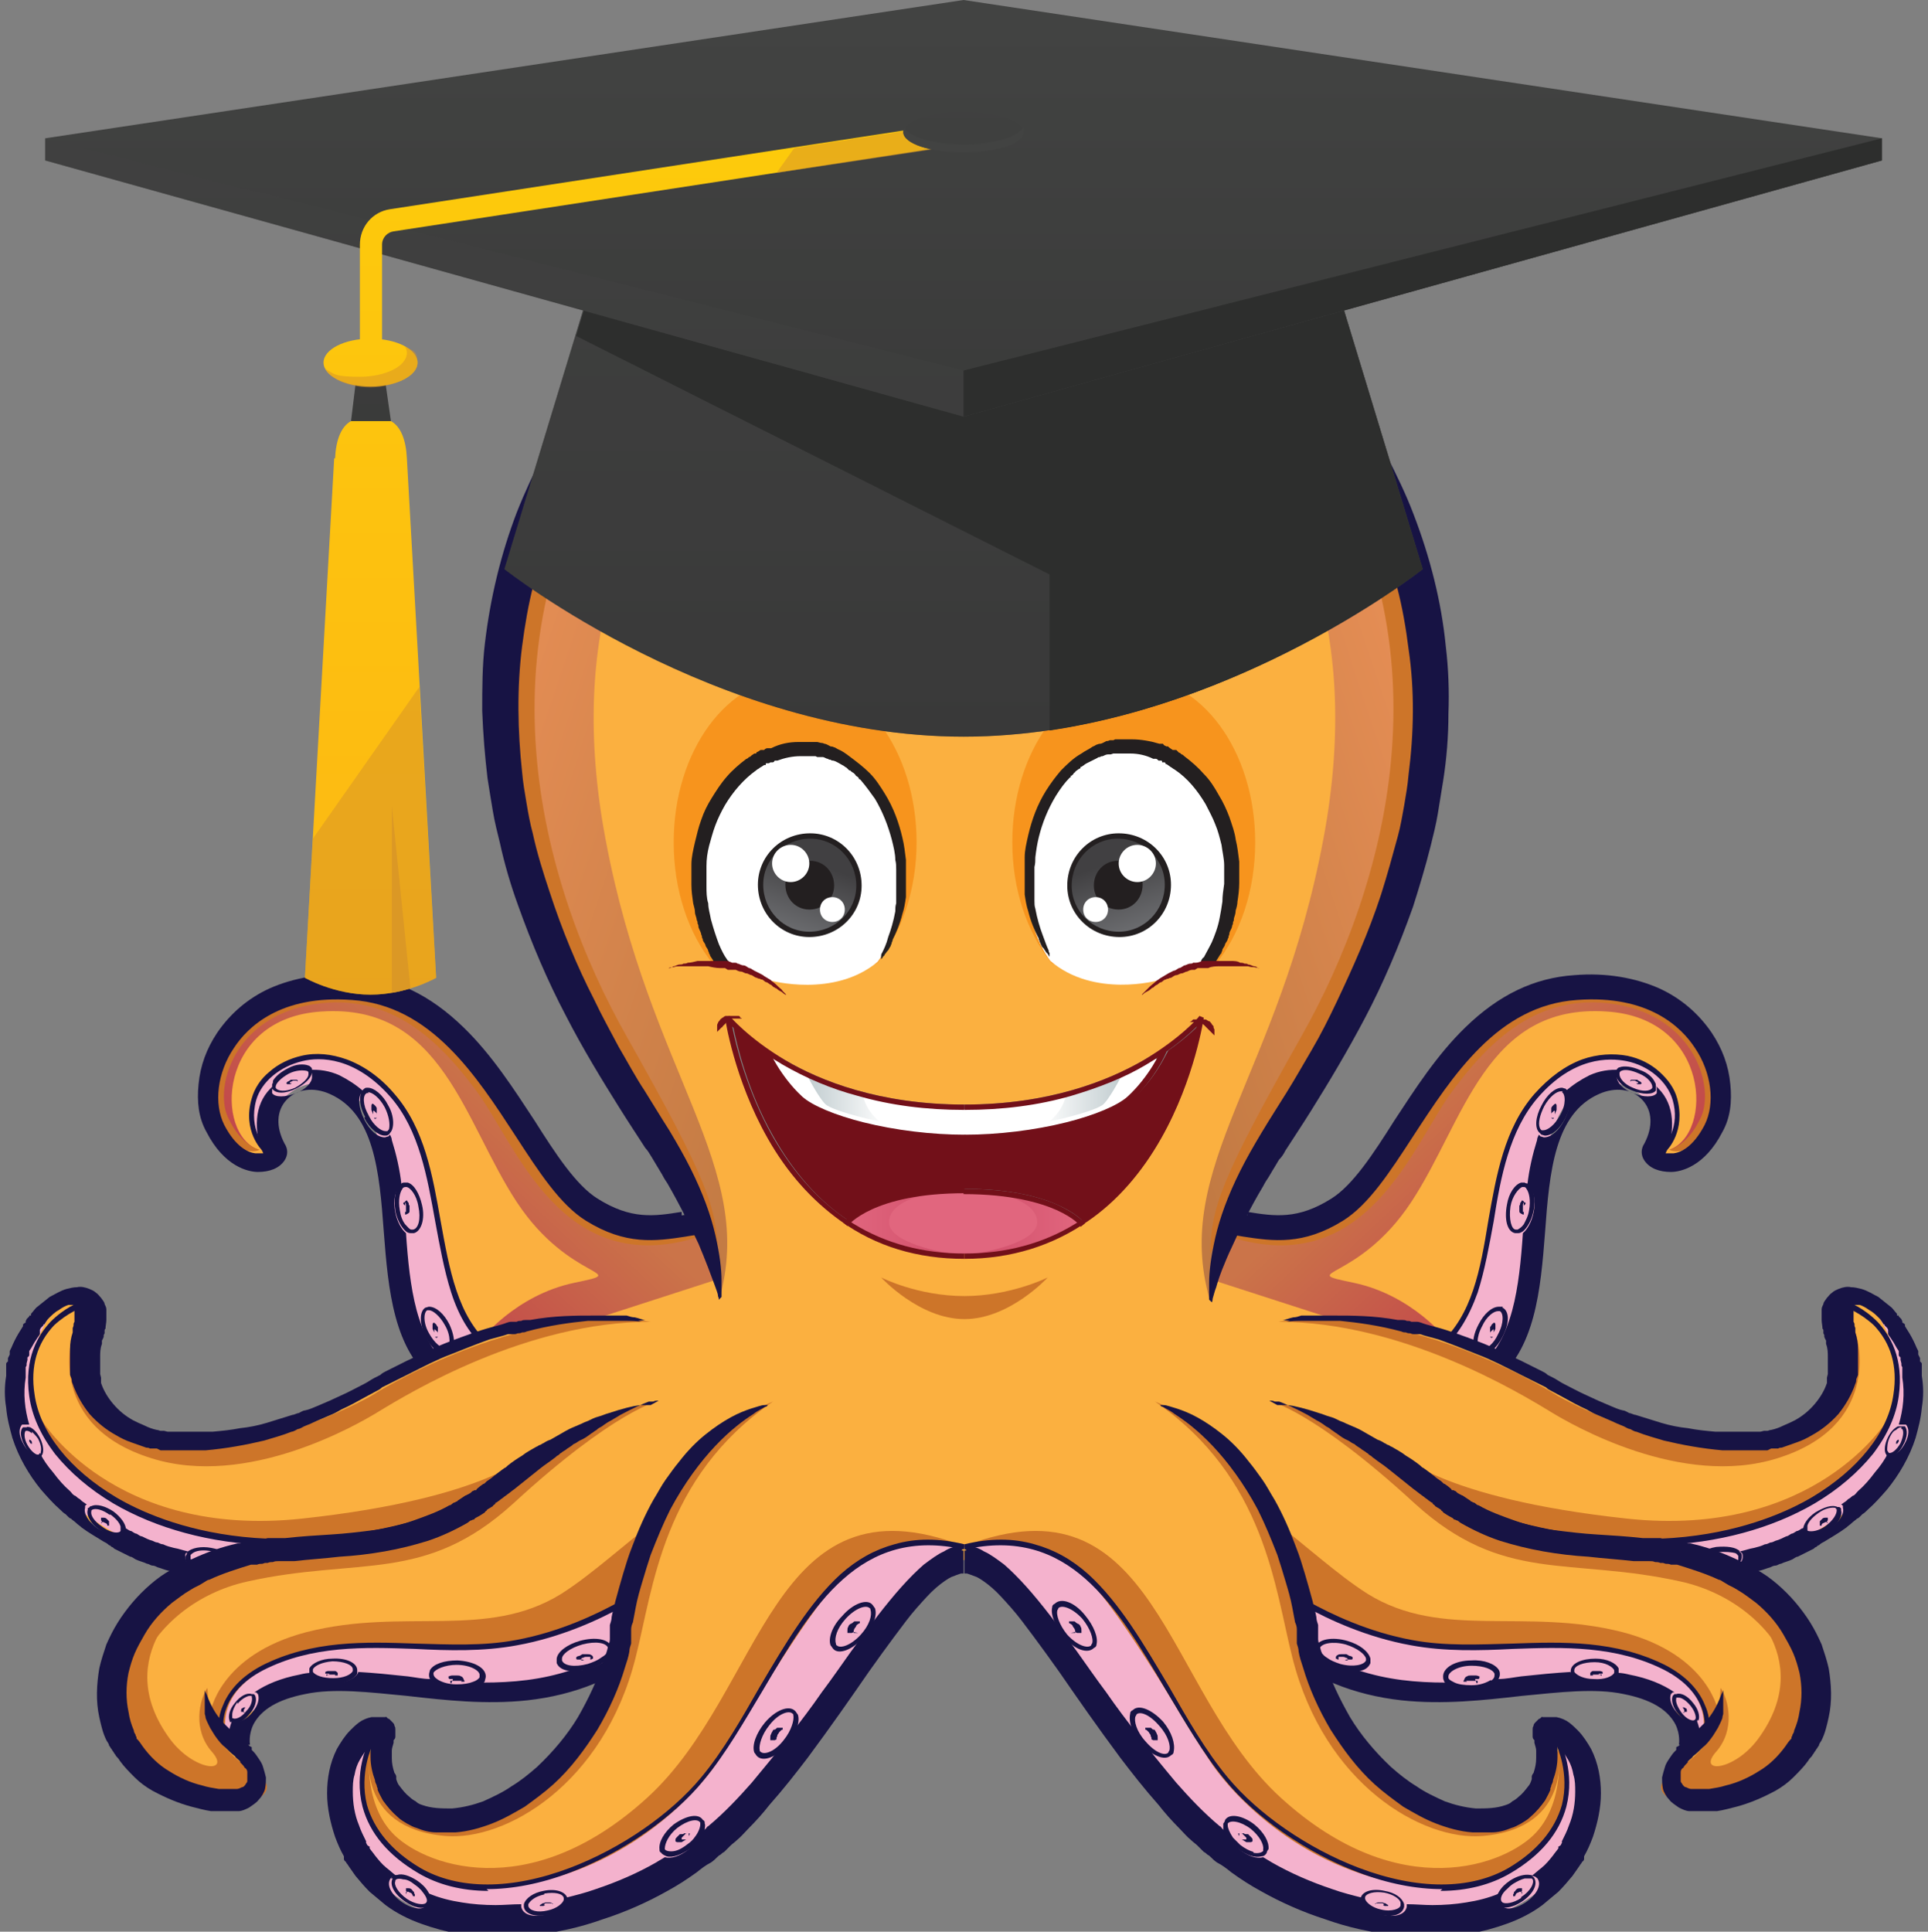 <?xml version="1.0" encoding="UTF-8"?>
<svg data-bbox="0.55 0 216.4 218.5" viewBox="0 0 217.5 217.9" xmlns:xlink="http://www.w3.org/1999/xlink" xmlns="http://www.w3.org/2000/svg" data-type="ugc">
    <rect x="0" y="0" width="217.5" height="217.9" fill="#808080" stroke="none"/>
    <g>
        <defs>
            <linearGradient gradientUnits="userSpaceOnUse" y2="125.3" x2="58.5" y1="158.6" x1="27.4" id="8680d533-25ec-4e96-944f-bb5aeaeefa0b">
                <stop stop-color="#ba1f4d" offset="0"/>
                <stop stop-color="#cb7449" offset="1"/>
            </linearGradient>
            <linearGradient xlink:href="#8680d533-25ec-4e96-944f-bb5aeaeefa0b" gradientTransform="matrix(-1 0 0 1 -1569.9 0)" y2="125.3" x2="-1729" y1="158.6" x1="-1760.1" id="6f9578c9-ddb3-4d6a-9350-467b86c75897"/>
            <linearGradient gradientUnits="userSpaceOnUse" y2="97.9" x2="134.5" y1="71.4" x1="55.7" id="87628879-ddab-466e-9926-f74820980ba4">
                <stop stop-color="#e68e55" offset="0"/>
                <stop stop-color="#a86c36" offset="1"/>
            </linearGradient>
            <linearGradient xlink:href="#87628879-ddab-466e-9926-f74820980ba4" gradientTransform="matrix(-1 0 0 1 -644.2 0)" y2="95.1" x2="-735.6" y1="72.2" x1="-803.7" id="b122725b-369f-476f-bf4e-8a9bd0a55915"/>
            <linearGradient gradientUnits="userSpaceOnUse" y2="138.1" x2="109.3" y1="138.1" x1="95.6" id="b875787f-e4e3-441f-a92b-a488b5530ab2">
                <stop stop-color="#e1667e" offset="0"/>
                <stop stop-color="#ce4b67" offset="1"/>
            </linearGradient>
            <linearGradient xlink:href="#b875787f-e4e3-441f-a92b-a488b5530ab2" gradientTransform="matrix(-1 0 0 1 -16.2 0)" x2="-124.2" x1="-137.9" id="d59a70f4-df87-410e-b772-5c7f161fac10"/>
            <linearGradient gradientUnits="userSpaceOnUse" y2="124" x2="100.1" y1="124" x1="91.1" id="adb858c1-e5f1-4215-b617-a33d2556644a">
                <stop stop-color="#c2cdd0" offset="0"/>
                <stop stop-color="#ffffff" offset="1"/>
            </linearGradient>
            <linearGradient xlink:href="#adb858c1-e5f1-4215-b617-a33d2556644a" gradientTransform="matrix(-1 0 0 1 -229.3 0)" x2="-346.7" x1="-355.8" id="3e1094c7-b5f5-4579-bb23-82f573ae813a"/>
            <linearGradient gradientUnits="userSpaceOnUse" gradientTransform="rotate(.3 71.55 27330.024)" y2="97.7" x2="-50.4" y1="105.7" x1="-53.2" id="12597b6e-58b4-4241-8ba1-aa02feb1d85a">
                <stop stop-color="#6d6e71" offset="0"/>
                <stop stop-color="#414042" offset="1"/>
            </linearGradient>
            <linearGradient xlink:href="#12597b6e-58b4-4241-8ba1-aa02feb1d85a" gradientTransform="scale(-1 1) rotate(.3 268.9 102712)" y2="100.7" x2="-662.6" y1="108.7" x1="-665.4" id="f9e1b930-163b-44dc-a915-e6a495745b63"/>
            <linearGradient gradientUnits="userSpaceOnUse" y2="127.9" x2="41.8" y1="-22.7" x1="41.8" id="a5586034-0c64-440b-92d1-7966df7eb4bb">
                <stop stop-color="#fed208" offset="0"/>
                <stop stop-color="#fcb415" offset="1"/>
            </linearGradient>
            <linearGradient gradientUnits="userSpaceOnUse" y2="87.7" x2="108.7" y1="2.5" x1="108.7" id="c16c79ca-c5c9-4014-b161-468c20e26e24">
                <stop stop-color="#424342" offset="0"/>
                <stop stop-color="#333333" offset="1"/>
            </linearGradient>
            <linearGradient xlink:href="#c16c79ca-c5c9-4014-b161-468c20e26e24" y2="87.7" x2="108.7" y1="2.5" x1="108.7" id="2a78a283-0896-47b7-a688-206db12d2466"/>
            <linearGradient xlink:href="#c16c79ca-c5c9-4014-b161-468c20e26e24" y2="87.7" x2="108.7" y1="2.5" x1="108.7" id="7449af60-a56a-49d2-a985-2792ee658ab4"/>
            <linearGradient xlink:href="#c16c79ca-c5c9-4014-b161-468c20e26e24" y2="88" x2="41.8" y1="3.2" x1="41.8" id="45bdc545-d326-4ff1-b5eb-2d4189a895fb"/>
            <linearGradient xlink:href="#a5586034-0c64-440b-92d1-7966df7eb4bb" y2="127.9" x2="74.7" y1="-22.7" x1="74.7" id="d1f98d6e-3bda-4121-ba12-f0d82ffcdf09"/>
            <linearGradient xlink:href="#a5586034-0c64-440b-92d1-7966df7eb4bb" y2="127.9" x2="41.8" y1="-22.7" x1="41.8" id="84156c5d-8dd2-4810-8ac8-45b27d222277"/>
            <linearGradient xlink:href="#c16c79ca-c5c9-4014-b161-468c20e26e24" y2="85.8" x2="108.7" y1="-1.2" x1="108.7" id="88aa5c0f-b6ff-4200-a50f-3c822369072e"/>
        </defs>
        <g style="isolation:isolate">
            <path d="M95.1 140.4s-27.9 2.1-30.3 8.9c-2.3 6.8 30.3 28.2 30.3 28.2l13.6-1.5 38.6-14.6 5.3-15.4-27.7-3.4-29.9-2.2Z" fill="#fbb040"/>
            <path d="m50.2 154.3 31.5-10.2-3.2-6.4s-6.9 2.2-12.5-2.2-12.8-24.1-26.8-24-18.1 9.8-14 16.2c4.1 6.4 6 1.3 6 1.3s-2.2-6.2 2.6-7.4 9 4.1 9.5 7.4.9 22.3 6.9 25.2Z" fill="#fbb040"/>
            <path d="M29.7 129.6s-2.2-2-1.1-5.6c1.3-4.5 9.1-8 15.7-.4 6.8 7.9 3.4 21.9 10.9 28.4l-4.5 1.8s-4.5-1.4-5.2-8.4-1.9-17.8-5-21.3-7.9-1.8-9.2.8c-1.2 2.4-1.4 4.7-1.4 4.7Z" fill="#f4b2cd"/>
            <path d="M54.2 151.2s3.9-5.1 10.6-6.5c6.7-1.4-.5 0-6.5-9.1s-8.4-22.4-22-21.5c-11.8.7-12.1 13.9-7.1 15.6-11.7-.2-4.3-18.6 6-18.1 0 0 11.4-1.5 18.3 7.7s11.7 17.9 16.6 18.5c5 .5 9.7-.4 9.7-.4l1.8 6.7-26.3 8.5-1.2-1.4Z" fill="url(#8680d533-25ec-4e96-944f-bb5aeaeefa0b)"/>
            <path d="M29.3 129.7s-2.1-.4-3.6-3.7.6-11.2 9.6-12.7 14.6 4.6 18.4 9.7c4.5 6 9.6 21.5 25.2 16.5 1.1-.9-.7-1.6-.7-1.6s-7.5 2.9-13.5-2.7S54.4 115.5 44 112c-10.4-3.5-17.4 1.7-20 7.7s2.8 11.2 5.3 10Z" fill="#cd7529"/>
            <path d="M54.9 152.2c-1.8-1.5-3.1-3.6-4-6.4-.8-2.5-1.3-5.3-1.8-8-.9-5-1.8-10.3-5-14-4-4.6-8-4.6-10-4.1-2.5.6-4.6 2.3-5.2 4.4-.9 3.3 1 5.3 1.1 5.3l-.4.4s-2.3-2.2-1.2-5.9c.3-1.1 1-2.2 2-3 1-.9 2.3-1.5 3.6-1.8 1.7-.4 3.4-.2 5.1.4 1.9.7 3.8 2 5.4 3.9 3.4 3.9 4.3 9.2 5.2 14.3 1 5.5 1.9 10.8 5.6 14l-.4.5Z" fill="#171344"/>
            <path d="M50.3 152.8c-.8 0-1.7-.8-2.3-2-.7-1.5-.7-2.9 0-3.3.1 0 .3-.1.4-.1.8 0 1.7.8 2.3 2 .7 1.5.7 2.9 0 3.3-.1 0-.3.1-.4.1Zm-1.9-5h-.2c-.4.2-.5 1.4.2 2.6.6 1.1 1.4 1.7 1.8 1.7h.2c.4-.2.5-1.4-.2-2.6-.6-1.1-1.4-1.7-1.8-1.7Z" fill="#171344"/>
            <path d="M48.8 149.9v-.5s0-.1.1-.2c.1 0 .2.1.3.2 0 0 .1.2.2.3v1s0 .1-.1.2h-.1s-.1 0-.1-.1h.3v-.4s0-.2-.1-.2l-.2-.2s-.1 0-.1-.1v.4Z" fill="#171344"/>
            <path d="M44.6 136.6c.2 1 .7 1.9 1.2 2.3.1.1.3.2.5.2h.4c.8-.2 1.3-1.6.9-3.2-.3-1.3-.9-2.3-1.6-2.5h-.4c-.1 0-.2 0-.3.1-.7.4-.9 1.6-.7 3.1Zm1.1-2.7h.2c.4.1 1.1.9 1.3 2.2.3 1.4 0 2.5-.6 2.6h-.2c-.2 0-.4-.3-.7-.6-.3-.4-.5-.9-.6-1.6-.2-1.1 0-2 .3-2.4 0-.1.2-.2.3-.2Z" fill="#171344"/>
            <path d="M45.7 136v-.5l.2-.1s.1.2.2.3c0 .1 0 .2.1.3v.6c0 .1 0 .2-.2.3l-.2.1h-.1v-.3h.1v-.8s0-.2-.1-.2c0 0 0-.1-.1-.1l-.1.1v.1Z" fill="#171344"/>
            <path d="M41.9 125.2v-.5s0-.1.1-.2c.1 0 .2.1.3.2 0 0 .2.2.2.3v1s0 .1-.1.2h-.1s-.1 0-.1-.1h.3v-.4s0-.2-.1-.2l-.2-.2h-.1v.4Z" fill="#171344"/>
            <path d="M41.1 126.1c.6 1.2 1.6 2 2.3 2 .2 0 .3 0 .4-.1 0 0 .1 0 .2-.2.5-.5.5-1.9-.2-3.1-.6-1.2-1.6-2-2.3-2-.2 0-.3 0-.4.1-.7.5-.6 1.9.1 3.2Zm.4-2.9c.5 0 1.3.6 1.9 1.7.5 1 .6 1.9.5 2.4 0 .1-.1.2-.2.3h-.2c-.5 0-1.3-.6-1.9-1.7-.7-1.3-.7-2.4-.2-2.6h.2Z" fill="#171344"/>
            <path d="M32.8 122.3h-.4l-.1-.1s.1-.2.2-.2c0 0 .2-.1.3-.2h.7l.1.1-.1.1v-.1h-.4s-.1 0-.2.1c0 0-.1 0-.2.1v.1h.2Z" fill="#171344"/>
            <path d="M76.9 136.7c-3.1.5-5.7.9-9.5-1.5-2.4-1.5-4.7-5-7.1-8.8-2.3-3.5-4.8-7.4-8-10.5-3.8-3.7-7.8-5.6-12.3-5.9-3.6-.3-6.9.3-9.6 1.5-2.4 1.1-4.4 2.8-5.9 5-1.2 1.8-1.9 3.7-2.1 5.8-.2 2 0 3.8.9 5.4 2 3.9 4.7 4.5 5.8 4.5 1.3 0 2.4-.4 3-1.3.4-.6.4-1.3 0-1.9-1-1.9-.9-3.7.2-4.9 1.2-1.3 3.1-1.5 4.9-.7 5 2.2 5.6 8.7 6.1 15.6.5 6.5 1.1 13.3 5.8 16.9l1.5-1.9c-1.7-1.3-2.8-3.3-3.6-6.2-.7-2.6-1-5.7-1.2-8.7-.5-.4-1-1.3-1.2-2.3-.3-1.4 0-2.7.7-3.1-.2-1.8-.6-3.5-1.1-5.1 0-.2-.1-.4-.2-.6l-.2.2c-.1 0-.3.1-.4.1-.8 0-1.7-.8-2.3-2-.7-1.4-.8-2.8-.1-3.2-.8-.7-1.7-1.3-2.7-1.8-1.1-.5-2.3-.7-3.5-.6.1 0 .2.1.3.2 0 0 0 .1.1.2v.4c0 .6-.7 1.4-1.8 1.8-1.2.5-2.4.5-2.7 0v-.4c0-.1 0-.3.1-.4l-.3.3c-.9.9-1.4 2.1-1.5 3.4-.1 1.3.1 2.6.7 3.9h-.9c-.8-.1-2.2-.7-3.5-3.2-1.2-2.4-.8-5.9 1.1-8.7 1.5-2.3 5.2-6 13.3-5.4 8.9.6 14 8.5 18.5 15.4 2.6 4 5 7.7 7.9 9.5 4.5 2.8 7.9 2.3 11.2 1.8 1.7-.3 3.3-.5 5-.3l.3-2.4c-2.1-.2-3.9 0-5.7.3Z" fill="#171344"/>
            <path d="M30.7 122.8c.4.6 1.5.6 2.7 0 1-.5 1.7-1.2 1.8-1.8v-.4s0-.1-.1-.2c0 0-.2-.2-.3-.2-.5-.2-1.4-.2-2.3.3-.8.4-1.4.9-1.7 1.4 0 .1 0 .3-.1.4v.4Zm4.1-1.8v.2c0 .4-.6 1-1.5 1.5-1.1.5-2 .4-2.2 0v-.1c0-.4.6-1 1.5-1.5.8-.4 1.6-.4 2-.3.1 0 .2.1.2.2Z" fill="#171344"/>
            <path d="M73.2 149s-12.7-2.7-26.4 5.2-29.2 12.2-35.3 3.7c-6.1-8.5 1-10.4-1.4-11.7-2.4-1.3-9.1 4.3-8.8 13 .4 8.7 14.9 21.6 40.2 18.2 25.3-3.3 37.2-17.6 31.6-28.4Z" fill="#fbb040"/>
            <path d="M6.4 147.4s-5.3 5.7-1.5 13.9c3.7 8.2 22.2 18.7 50 8.3-2.3 6-13.2 8-13.2 8s-20.2 5-36.9-10.7c-8.7-12.5 1.7-19.4 1.7-19.4Z" fill="#f4b2cd"/>
            <path d="M9 147.7s0 1-.6 2.3c-.6 1.3-2.9 10.9 8.7 14.5 10.8 3.4 23.2-3.8 25.5-5.2 3.6-2.2 16.8-10.2 30.8-10.2-15.4-2.1-31.6 8.4-31.6 8.4s-14 7.9-24.2 5.3c-10.2-2.6-7.6-13-7.6-13s0-2.6-.9-2.1Z" fill="#cd7529"/>
            <path d="M4.7 160.2s8.1 13.4 29.4 11.1c21.3-2.3 25.9-7.5 25.9-7.5l-5.3 5.9s-16.8 6.9-32.1 3.1c-15.7-4.1-18-12.6-18-12.6Z" fill="#cd7529"/>
            <path d="M32.2 174.3h-1.8c-6.7-.2-12.8-1.9-17.6-4.7-2.7-1.6-4.9-3.5-6.6-5.6-1.6-2.1-2.6-4.3-2.9-6.5-.6-4.3 1-6.9 2.4-8.4 1.6-1.6 3.2-2.2 3.3-2.2l.2.6v-.3.3s-1.6.6-3.1 2c-1.9 2-2.7 4.6-2.2 7.8.6 4.3 4 8.5 9.2 11.6 5.1 3 19.2 8.9 41.6 0l.2.6c-7.9 3.1-15.5 4.7-22.7 4.7Z" fill="#171344"/>
            <path d="M3.3 162.6v-.2s.1 0 .2.1c0 0 .1.1.1.2v.6-.4l-.1-.1v.1Z" fill="#171344"/>
            <path d="M2.7 161h-.1c-.4.4-.3 1.2.2 2.1.4.8 1 1.3 1.5 1.3h.2s.2-.1.2-.2c.3-.4.2-1.2-.2-2-.3-.6-.7-1-1.1-1.2-.1 0-.3-.1-.4 0h-.3Zm.9.5c.2.2.5.5.7.8.3.6.4 1.1.3 1.5 0 .1 0 .2-.2.3h-.1c-.3 0-.8-.4-1.2-1.1-.4-.7-.4-1.4-.2-1.6H3c.1 0 .3 0 .6.3Z" fill="#171344"/>
            <path d="m11.5 171.6-.1-.1v-.3h.3s.2 0 .3.1l.1.1.2.2v.5H12h.1v-.1s0-.1-.2-.2c0 0-.1 0-.2-.1h-.3v.2Z" fill="#171344"/>
            <path d="M9.9 170.1v.2c-.2.6.3 1.6 1.4 2.3.9.6 1.9.9 2.5.6h.1l.2-.2c0-.1.1-.3.1-.5 0-.6-.6-1.4-1.4-2-.9-.6-1.9-.9-2.5-.6h-.1l-.2.2Zm2.5.7c.7.5 1.1 1 1.2 1.4v.5l-.1.1c-.4.2-1.2 0-2-.6-.9-.6-1.3-1.3-1.2-1.7v-.1l.1-.1c.4-.2 1.2 0 2 .6Z" fill="#171344"/>
            <path d="M23.2 176.3h-.3v-.3h.8c.1 0 .2 0 .3.2 0 0 .2.1.2.3v.3h-.4.1-1.1v.2Z" fill="#171344"/>
            <path d="M72.8 148.9c-.3 0-.7-.2-1.2-.3-.3 0-.6-.1-.9-.2H67c-2 0-4.5 0-7.2.5h-.5c-.2 0-.3 0-.5.1-.2 0-.4 0-.5.1h-.6c-.4 0-.7.2-1.1.3-.4.1-.7.2-1.1.3-1.5.4-3.1 1-4.7 1.6-1.6.6-3.2 1.4-4.9 2.2l-1.2.6-.6.3-.6.3c-.2.1-.4.2-.6.4l-.6.3c-.4.2-.8.5-1.2.7-.8.4-1.7.9-2.6 1.3-.4.2-.9.4-1.3.6-.5.2-.9.4-1.4.6-.5.2-.9.4-1.4.5-.2 0-.5.2-.7.3-.2 0-.5.2-.7.2-1 .3-1.9.6-2.9.9-1 .3-2 .5-3 .6-1 .2-2 .3-3.1.4h-5.1l-.4-.1h-.4c-.1 0-.2-.1-.4-.1-.5-.1-1-.3-1.4-.5-.5-.2-.9-.4-1.3-.6-.9-.5-1.6-1.1-2.2-1.8-.6-.7-1.1-1.5-1.4-2.4v-.6l-.1-.4v-1.9c0-.5 0-1 .2-1.5v-.4c.1-.1.1-.2.2-.4v-.2l.1-.2v-.3s0-.2.1-.2c0-.3.1-.7.1-1v-1.2c0-.2-.1-.4-.2-.6 0-.2-.2-.4-.4-.7-.2-.2-.3-.4-.6-.6-.2-.2-.5-.3-.7-.4-.5-.2-1-.3-1.4-.2-.4 0-.8.1-1.2.2-.7.2-1.3.6-1.9.9l-1.5 1.2c-.2.2-.4.5-.6.7v.2h-.2v.1l-.3.3s0 .1-.1.2v.2c-.1 0-.3.2-.3.2v.2c-.2.3-.3.5-.5.8-.3.5-.6 1.1-.8 1.6l-.2.4v.4l-.2.4v.4c-.1 0-.2.2-.2.2v1.4c-.2 1.2-.2 2.4 0 3.6.1 1.2.4 2.3.7 3.4.7 2.2 1.9 4.2 3.2 5.8.7.8 1.4 1.6 2.2 2.3.2.2.4.4.6.5l.3.3s.2.2.3.2c.2.2.4.3.6.5.2.2.4.3.6.5.8.6 1.7 1.1 2.5 1.6.2.1.4.2.6.4.1 0 .2.1.3.2.1 0 .2.1.3.2l.6.3.6.3.6.3c.2 0 .4.2.6.3.4.2.9.3 1.3.5.2 0 .4.2.6.2.2 0 .4.1.6.2.4.1.8.3 1.3.4 1.7.5 3.3.8 4.9 1.1 1.6.3 3 .4 4.4.5h7.3c2 0 3.6-.2 4.6-.3 1.1-.1 1.6-.2 1.6-.2l-.2-2.4s-.6 0-1.6.1c-1 0-2.6.2-4.5.2h-7.2c-.7 0-1.4-.2-2.2-.3v.9c-.4.6-1.5.8-2.8.6-1.4-.2-2.4-.9-2.5-1.7v-.2c0-.1 0-.3.2-.4l.1-.1c-.5-.1-1-.3-1.6-.4-.4-.1-.8-.2-1.2-.4-.2 0-.4-.1-.6-.2-.2 0-.4-.1-.6-.2-.4-.1-.8-.3-1.2-.5-.2 0-.4-.2-.6-.3-.2 0-.4-.2-.6-.3-.2 0-.4-.2-.6-.3 0 0-.2 0-.3-.1 0 .2 0 .4-.1.5l-.2.2h-.1c-.6.3-1.5 0-2.5-.6-1-.7-1.6-1.7-1.4-2.3v-.2s0-.1.2-.2c0 0-.2-.1-.3-.2-.2-.1-.4-.3-.5-.4 0 0-.2-.1-.3-.2 0 0-.2-.2-.3-.2-.2-.1-.3-.3-.5-.5-.7-.6-1.3-1.3-1.9-2.1-.6-.7-1.1-1.4-1.5-2.2 0 0-.1.2-.2.2h-.2c-.5 0-1.1-.5-1.5-1.3-.5-.9-.5-1.7-.1-2.1h.8c-.5-1.7-.7-3.5-.4-5.3v-1.2s.1-.1.1-.2v-.2l.1-.4v-.3c.1 0 .2-.2.2-.2v-.5c.3-.4.5-.9.8-1.3.1-.2.3-.4.4-.6v-.5l.1-.2.3-.3v-.1H5c.2-.3.3-.5.5-.7.3-.3.7-.7 1.1-.9.4-.3.8-.5 1.1-.6h.7v1.9l-.1.2c0 .2 0 .3-.1.5v.5c-.2.6-.3 1.2-.3 1.9v2.9l.2.5c0 .2 0 .3.1.5.4 1.2 1.1 2.4 1.9 3.4.9 1 1.9 1.8 3 2.4.5.3 1.1.6 1.7.8.6.2 1.1.4 1.7.6.1 0 .3 0 .4.1h.8l.4.2h5.1c2.3-.2 4.5-.6 6.6-1.1 1-.3 2.1-.6 3.1-1 .2 0 .5-.2.7-.3.2 0 .5-.2.7-.3.5-.2 1-.4 1.4-.6.5-.2.9-.4 1.4-.6.5-.2.9-.4 1.4-.7.9-.4 1.8-.9 2.7-1.4.4-.2.9-.5 1.3-.7.2-.1.4-.2.6-.4l.6-.3.6-.3.6-.3 1.2-.6c1.6-.8 3.1-1.6 4.7-2.2 1.5-.6 3-1.2 4.4-1.7.4-.1.7-.2 1.1-.3.4-.1.7-.2 1-.3h.6c.2 0 .3 0 .5-.1.2 0 .3 0 .5-.1.2 0 .3 0 .5-.1 2.6-.7 4.9-1 6.9-1.2h4.5c1 0 1.6.1 1.6.1s-.1 0-.4-.1Z" fill="#171344"/>
            <path d="M21.1 175.2c0 .1-.1.2-.2.4v.2c0 .7 1.1 1.4 2.5 1.7 1.2.2 2.4 0 2.8-.6v-.9c-.2-.6-1.2-1.2-2.4-1.4-1.1-.2-2.2 0-2.7.5l-.1.1Zm2.7-.2c.9.2 1.6.5 1.9.9.1.2.2.3.2.5v.2c-.3.3-1.2.6-2.3.4-1.2-.2-2-.7-2.1-1.2v-.4s.2-.2.4-.3c.4-.2 1.1-.3 2-.1Z" fill="#171344"/>
            <path d="M74.3 158s8.2 1 12.8 7.7c4.6 6.6-15.4 22-20.6 23.4-5.1 1.4-11.4 2.2-23.3 1.1s-15.7 2.4-16.4 7.2c4.6 3.2 3.3 5.6.2 6.6s-15.6-1.8-13.5-16.6 29.1-11.3 37-15.2c7.8-3.8 13.9-11.8 23.9-14.1Z" fill="#fbb040"/>
            <path d="M27.3 197s-2.5-1-2.3-3.3 3.3-6.9 12.4-7.8 15 .9 23.3-1.3 12-5 12-5l-2.7 7.8s-5.7 3.7-18.4 3.6c-12.7 0-13.1-1.8-19.8.4s-4.5 5.5-4.5 5.5Z" fill="#f4b2cd"/>
            <path d="M21.9 179.7s-9.8 6.9-2.7 16.5c2.7 3.6 6.9 3.9 4.7 1.4s-1.4-5.9-.5-7.2c.2 3 .2 6.3 5.1 9.3 4.9 3-2.7 4.7-4.9 4.1-2.3-.7-9-3.3-10.3-9.4s3.1-13.9 8.6-14.6Z" fill="#cd7529"/>
            <path d="M23.7 193.3s.9-6.6 10.9-9.2c11-2.8 20.3.9 28.7-4.3 7.1-4.5 14.2-13.4 23.5-13.9-7 3.1-14.1 13.7-14.1 13.7s-9.6 5.7-17.8 6.3c-8.3.5-13.3-1.3-19.9.4-6.6 1.7-9.9 4.7-9.6 8.8-1-.2-1.6-1.8-1.6-1.8Z" fill="#cd7529"/>
            <path d="M74.3 158s-5.1 1.2-16.4 11.6c-10 9.1-17.4 6-30 8.8-11.3 2.5-18.2 14.9-7.9 23.7-9.5-3.2-7-15.2-3.5-19.1 4.2-4.6 11-8.3 18.4-8.1 7.4.2 16-1.5 20.2-5.5 4.1-4 12.4-10.1 19.2-11.4Z" fill="#cd7529"/>
            <path d="M74.3 158h-.2c-.1 0-.2 0-.4.1h-.5c-.8.3-1.9.8-3.2 1.5-.3.2-.7.4-1 .6-.4.2-.7.4-1.1.7-.2.1-.4.2-.6.4-.2.1-.4.3-.6.4-.4.3-.8.6-1.3.8-.2.1-.4.3-.7.4-.2.2-.4.3-.7.5-.2.2-.5.3-.7.5-.1 0-.2.2-.4.3-.1 0-.2.2-.4.3-.5.4-1 .7-1.5 1.1l-1.5 1.2L58 168c-.3.2-.5.4-.8.6-.1.1-.3.2-.4.3-.1.1-.3.2-.4.3-.1.1-.3.2-.4.3h-.1c0 .1 0 .1-.1.2 0 0-.2.1-.2.2-.2.1-.3.2-.5.3 0 0-.2.1-.2.2 0 0-.2.1-.2.2-.3.2-.6.4-1 .6 0 0-.2.1-.2.2 0 0-.2 0-.3.1-.2 0-.3.2-.5.3-1.4.8-2.9 1.5-4.4 2-1.6.5-3.2.9-4.9 1.2-1.7.3-3.4.5-5.1.6-1.7.2-3.4.3-5.1.5h-1.8c-.2 0-.4 0-.6.1-.2 0-.4 0-.6.1h-.3l-.3.1c-.2 0-.4 0-.6.1h-.7c-1.6.5-3.2 1-4.7 1.7-.2 0-.4.2-.6.3l-.5.3-.6.3-.5.3c-.7.4-1.3.9-2 1.4-1.2 1-2.3 2.2-3.1 3.6-.4.7-.8 1.4-1.1 2.1-.3.7-.5 1.4-.7 2.2-.3 1.5-.3 3 0 4.4.1.7.3 1.4.6 2.1 0 .2.1.3.2.5 0 0 0 .2.1.2v.2c.3.3.5.6.7.9.8 1.1 1.8 2.1 3 2.8 1.1.7 2.4 1.3 3.7 1.6.6.2 1.3.3 1.9.4h2c.2 0 .4-.1.6-.2.2 0 .3-.2.4-.3 0-.1.2-.2.2-.4v-1c0-.2-.1-.4-.3-.5-.1-.2-.2-.3-.4-.5l-.1-.1v-.1l-.1-.1c-.2-.2-.4-.3-.5-.5-.4-.3-.7-.6-1.1-1-.4-.3-.7-.7-1-1.1-.3-.4-.5-.8-.7-1.1-.2-.4-.4-.8-.5-1.1 0-.2-.1-.4-.1-.5V190v.6c0 .2.1.3.2.5.3.8.7 1.8 1.6 2.9.4.5 1 1 1.6 1.6.3.3.7.6 1.1.9.2.2.4.3.6.5 0 0 .1 0 .2.1v.3l.2.2c.2.2.4.5.6.8.2.3.4.6.5 1 .1.3.2.7.3 1.1 0 .4 0 .8-.1 1.3-.1.4-.4.9-.7 1.2-.3.4-.7.6-1.1.9-.4.2-.8.4-1.2.4h-3.1c-.7-.1-1.4-.3-2.2-.5-1.5-.4-2.9-1-4.4-1.8-.7-.4-1.4-.9-2-1.5-.6-.6-1.2-1.2-1.7-1.9-.1-.2-.3-.4-.4-.5 0 0-.1-.2-.2-.3 0 0-.1-.2-.2-.3 0 0-.1-.2-.2-.3 0 0-.1-.2-.2-.3 0-.2-.2-.4-.3-.6-.4-.8-.6-1.7-.8-2.6-.4-1.8-.3-3.7 0-5.5.2-.9.5-1.8.8-2.7.4-.9.8-1.7 1.3-2.5s1.1-1.6 1.7-2.3c.6-.7 1.3-1.4 2-2 .7-.6 1.5-1.2 2.3-1.6.2-.1.4-.2.6-.4l.6-.3h.2l.3-.2.6-.3c1.7-.8 3.4-1.4 5.2-1.8h.3l.2-.1h.2c.2 0 .4-.1.7-.2h.3l.3-.1c.2 0 .4 0 .7-.1.2 0 .4 0 .7-.1h2c1.8-.2 3.5-.3 5.1-.4 1.7-.1 3.3-.3 4.9-.5 1.6-.2 3.1-.6 4.5-1.1 1.4-.5 2.8-1 4-1.7.2 0 .3-.2.5-.3 0 0 .2 0 .2-.1 0 0 .2 0 .2-.1l.9-.6s.1 0 .2-.1c0 0 .1 0 .2-.1.1 0 .3-.2.4-.3 0 0 .1 0 .2-.1h.2c.1-.2.3-.3.4-.4.1-.1.3-.2.4-.3 0 0 .1 0 .2-.1l.2-.2c.3-.2.6-.4.8-.6.3-.2.5-.4.8-.6.1-.1.3-.2.4-.3.1 0 .3-.2.4-.3.5-.4 1.1-.8 1.6-1.1.5-.4 1.1-.7 1.6-1 .1 0 .3-.2.4-.2.1 0 .3-.2.4-.2.3-.2.5-.3.8-.4.2-.1.5-.3.7-.4.2-.1.5-.3.7-.4.5-.3.9-.5 1.4-.7.2-.1.5-.2.7-.3.2-.1.4-.2.7-.3.4-.2.8-.4 1.2-.5.4-.1.8-.3 1.2-.4 1.5-.5 2.7-.8 3.5-.9h1.2Z" fill="#171344"/>
            <path d="M24.7 195s-.2-1.1.4-2.5c.5-1.3 1.6-3.1 4.4-4.6 5.7-2.9 11.7-2.7 17.4-2.5 3.7.1 7.6.3 11.3-.4 4.9-.9 9.1-2.9 11.8-4.4 2.9-1.6 4.7-3 4.7-3l.4.5s-1.8 1.4-4.8 3.1c-2.7 1.5-7 3.5-12 4.4-3.8.7-7.7.6-11.5.4-5.7-.2-11.6-.4-17.1 2.4-5 2.6-4.5 6.4-4.5 6.4h-.6Z" fill="#171344"/>
            <path d="M65.7 187.2h-.6s-.1 0-.1-.2c0-.1.2-.2.3-.2.1 0 .2-.1.4-.2h.6c.1 0 .3 0 .4.1 0 0 .1 0 .2.2v.2s-.1 0-.2.1h-.1v-.3h-.5s-.2 0-.3.1c0 0-.2 0-.2.1l-.1.1.1.1h.3Z" fill="#171344"/>
            <path d="M51.1 189.4h-.4l-.1-.1v-.2c.1 0 .2-.1.4-.1h.6c.1 0 .3 0 .4.1.1 0 .2.1.3.3 0 0 0 .1.1.2v.1H52l.1-.1h-1.3v.2l.1.1Z" fill="#171344"/>
            <path d="M37.2 188.8h-.5v-.2s.2-.1.3-.1h.8c.1 0 .2.1.3.2v.3h-.3v-.1h-1v.1h.1Z" fill="#171344"/>
            <path d="M27.4 193.1h-.2v-.2s0-.1.1-.2c0 0 .1 0 .2-.1h.3v.1-.1h-.1l-.1.1-.1.2v.3h.2Z" fill="#171344"/>
            <path d="M66.4 188.3c1.3-.4 2.4-1.1 2.6-1.9v-.6c-.3-.9-1.8-1.2-3.6-.7-1.4.4-2.5 1.2-2.6 2v.5c.2.5.7.8 1.5.9.6 0 1.3 0 2.1-.2Zm-.1-.6c-1.5.4-2.7.2-2.9-.4v-.2c0-.5.9-1.2 2.3-1.6 1.5-.4 2.7-.2 2.9.4v.2c0 .3-.3.6-.8.9-.4.3-.9.5-1.5.7Z" fill="#171344"/>
            <path d="M51.6 190.7c1.3 0 2.4-.3 2.9-.8 0 0 .2-.2.2-.3 0-.1.1-.3.1-.5 0-1-1.4-1.7-3.2-1.8-1.5 0-2.7.4-3.1 1.1 0 .1-.1.3-.1.5s0 .4.2.6c.4.7 1.6 1.2 3 1.2Zm-2.7-1.8v-.2c.2-.4 1.3-.9 2.6-.9 1.6 0 2.7.7 2.6 1.2v.2c-.1.2-.4.4-.7.5-.5.2-1.1.3-1.9.3-1 0-1.8-.3-2.2-.6-.3-.2-.4-.4-.4-.6Z" fill="#171344"/>
            <path d="M37.7 189.9c1.2 0 2.3-.5 2.6-1.1v-.4c0-.8-1.2-1.4-2.8-1.3-1.2 0-2.3.5-2.6 1.1v.6c.2.7 1.3 1.2 2.7 1.1Zm-2.4-1.4v-.2c.2-.4 1-.8 2.2-.9 1.3 0 2.3.4 2.3.9v.2c-.2.4-1 .8-2.2.8-1.2 0-2-.3-2.3-.7v-.2Z" fill="#171344"/>
            <path d="M72 184.3c-1 .8-1.9 1.5-2.9 2-.2.8-1.3 1.5-2.6 1.9-.7.2-1.5.3-2.1.2-3.3 1.1-6.6 1.4-9.9 1.4-.5.5-1.6.9-2.9.8-1.4 0-2.6-.5-3-1.2-.9 0-1.8-.2-2.6-.3-1.9-.2-3.8-.4-5.6-.5v.1c-.3.6-1.3 1.1-2.6 1.1-1.4 0-2.5-.4-2.7-1.1-.4 0-.9.1-1.3.2-2.1.4-3.8 1.1-5.1 2h.2l.2.2c.2.5 0 1.3-.6 2-.7.9-1.6 1.3-2.1.9 0 0-.1-.1-.1-.2-.8 1.8-.5 3.3-.5 3.5l2.4-.5s-.2-1.1.4-2.3c.9-1.7 2.8-2.8 5.8-3.4 3.3-.7 7.3-.2 11.5.2 4.4.5 8.9 1 13.6.5 5.4-.6 10.1-2.5 14.3-5.9l-1.5-1.9Z" fill="#171344"/>
            <path d="M26.1 194.2c.5.4 1.4 0 2.1-.9.6-.7.8-1.5.6-2 0 0-.1-.2-.2-.2h-.2c-.5-.2-1.3.2-1.9 1-.6.7-.8 1.5-.6 2 0 0 0 .1.1.2Zm.7-2c.4-.5.9-.8 1.3-.9h.3v.1c.1.3 0 1-.6 1.6-.6.8-1.3 1-1.6.8v-.4c0-.3.2-.9.6-1.4Z" fill="#171344"/>
            <path d="m167.3 154.3-31.5-10.2 3.2-6.4s6.9 2.2 12.5-2.2 12.8-24.1 26.8-24 18.1 9.8 14 16.2-6 1.3-6 1.3 2.2-6.2-2.6-7.4-9 4.1-9.5 7.4-.9 22.3-6.9 25.2Z" fill="#fbb040"/>
            <path d="M187.8 129.6s2.2-2 1.1-5.6c-1.3-4.5-9.1-8-15.7-.4-6.8 7.9-3.4 21.9-10.9 28.4l4.5 1.8s4.5-1.4 5.2-8.4c.7-7 1.9-17.8 5-21.3 3.2-3.5 7.9-1.8 9.2.8 1.2 2.4 1.4 4.7 1.4 4.7Z" fill="#f4b2cd"/>
            <path d="M163.3 151.2s-3.9-5.1-10.6-6.5c-6.7-1.4.5 0 6.5-9.1s8.4-22.4 22-21.5c11.8.7 12.1 13.9 7.1 15.6 11.7-.2 4.3-18.6-6-18.1 0 0-11.4-1.5-18.3 7.7s-11.7 17.9-16.6 18.5c-5 .5-9.7-.4-9.7-.4l-1.8 6.7 26.3 8.5 1.2-1.4Z" fill="url(#6f9578c9-ddb3-4d6a-9350-467b86c75897)"/>
            <path d="M188.3 129.7s2.1-.4 3.6-3.7c1.5-3.3-.6-11.2-9.6-12.7s-14.6 4.6-18.4 9.7c-4.5 6-9.6 21.5-25.2 16.5-1.1-.9.7-1.6.7-1.6s7.5 2.9 13.5-2.7 10.3-19.7 20.7-23.2c10.4-3.5 17.4 1.7 20 7.7 2.6 6-2.8 11.2-5.3 10Z" fill="#cd7529"/>
            <path d="m162.7 152.2-.4-.5c3.8-3.3 4.7-8.5 5.6-14 .9-5.1 1.8-10.4 5.2-14.3 1.7-1.9 3.5-3.2 5.4-3.9 1.7-.6 3.5-.7 5.1-.4 1.4.3 2.6.9 3.6 1.8s1.7 1.9 2 3c1 3.7-1.1 5.8-1.2 5.9l-.4-.4s.5-.5.9-1.4c.5-1.2.6-2.5.2-3.9-.6-2.1-2.7-3.9-5.2-4.4-2-.4-6-.5-10 4.1-3.2 3.7-4.2 8.9-5 14-.5 2.7-1 5.5-1.8 8-1 2.8-2.3 4.9-4 6.4Z" fill="#171344"/>
            <path d="M166.8 152.7c-.8-.4-.8-1.8 0-3.3.6-1.2 1.5-2 2.3-2s.3 0 .4.1c.8.4.8 1.8 0 3.3-.6 1.2-1.5 2-2.3 2s-.3 0-.4-.1Zm.4-3.1c-.7 1.3-.6 2.4-.2 2.6h.2c.5 0 1.3-.6 1.8-1.7.7-1.3.6-2.4.2-2.6h-.2c-.5 0-1.3.6-1.8 1.7Z" fill="#171344"/>
            <path d="M168.7 149.9v-.5s0-.1-.1-.2c-.1 0-.2.1-.3.2 0 0-.1.2-.2.3v1s0 .1.1.2h.1s.1 0 .1-.1h-.3v-.4s0-.2.1-.2l.2-.2s.1 0 .1-.1v.4Z" fill="#171344"/>
            <path d="M172.3 133.5s-.2 0-.3-.1h-.4c-.7.2-1.4 1.2-1.6 2.5-.3 1.6 0 3 .9 3.2h.4c.2 0 .3-.1.5-.2.5-.4 1-1.3 1.2-2.3.3-1.4 0-2.7-.7-3.1Zm-.1.6c.3.4.5 1.3.3 2.4-.1.7-.4 1.2-.6 1.6-.2.3-.5.5-.7.6h-.2c-.5 0-.8-1.2-.6-2.6.2-1.2.9-2 1.3-2.2h.2c.1 0 .2 0 .3.2Z" fill="#171344"/>
            <path d="M171.9 136v-.5l-.2-.1s-.1.2-.2.3c0 .1 0 .2-.1.3v.6c0 .1 0 .2.2.3l.2.1h.1v-.3h-.1v-.8s0-.2.1-.2c0 0 0-.1.1-.1l.1.1v.1Z" fill="#171344"/>
            <path d="M175.6 125.2v-.5s0-.1-.1-.2c-.1 0-.2.1-.3.2 0 0-.2.2-.2.3v1s0 .1.1.2h.1s.1 0 .1-.1h-.3v-.4s0-.2.1-.2l.2-.2h.1v.4Z" fill="#171344"/>
            <path d="M176.6 122.8c-.1 0-.3-.1-.4-.1-.8 0-1.7.8-2.3 2-.7 1.3-.8 2.6-.2 3.1l.2.2c.1 0 .3.1.4.1.8 0 1.7-.8 2.3-2 .7-1.4.8-2.8.1-3.2Zm-.4.4c.4.2.5 1.4-.2 2.6-.6 1.1-1.4 1.7-1.9 1.7h-.2s-.2-.2-.2-.3c-.2-.5 0-1.4.5-2.4.6-1.1 1.4-1.7 1.9-1.7h.2Z" fill="#171344"/>
            <path d="M184.7 122.3h.4l.1-.1s-.1-.2-.2-.2c0 0-.2-.1-.3-.2h-.7l-.1.1.1.1v-.1h.4s.1 0 .2.1c0 0 .1 0 .2.1v.1h-.2Z" fill="#171344"/>
            <path d="M140.7 136.7c3.1.5 5.7.9 9.5-1.5 2.4-1.5 4.7-5 7.1-8.8 2.3-3.5 4.8-7.4 8-10.5 3.8-3.7 7.8-5.6 12.3-5.9 3.6-.3 6.9.3 9.6 1.5 2.4 1.1 4.4 2.8 5.9 5 1.2 1.8 1.9 3.7 2.1 5.8.2 2 0 3.8-.9 5.4-2 3.9-4.7 4.5-5.8 4.5-1.3 0-2.4-.4-3-1.3-.4-.6-.4-1.3 0-1.9 1-1.9.9-3.7-.2-4.9-1.2-1.3-3.1-1.5-4.9-.7-5 2.2-5.6 8.7-6.1 15.6-.5 6.5-1.1 13.3-5.8 16.9L167 154c1.7-1.3 2.8-3.3 3.6-6.2.7-2.6 1-5.7 1.2-8.7.5-.4 1-1.3 1.2-2.3.3-1.4 0-2.7-.7-3.1.2-1.8.6-3.5 1.1-5.1 0-.2.1-.4.2-.6l.2.2c.1 0 .3.1.4.1.8 0 1.7-.8 2.3-2 .7-1.4.8-2.8.1-3.2.8-.7 1.7-1.3 2.7-1.8 1.1-.5 2.3-.7 3.5-.6-.1 0-.2.1-.3.2 0 0 0 .1-.1.2v.4c0 .6.7 1.4 1.8 1.8 1.2.5 2.4.5 2.7 0v-.4c0-.1 0-.3-.1-.4l.3.3c.9.9 1.4 2.1 1.5 3.4.1 1.3-.1 2.6-.7 3.9h.9c.8-.1 2.2-.7 3.5-3.2 1.2-2.4.8-5.9-1.1-8.7-1.5-2.3-5.2-6-13.3-5.4-8.9.6-14 8.5-18.5 15.4-2.6 4-5 7.7-7.9 9.5-4.5 2.8-7.9 2.3-11.2 1.8-1.7-.3-3.3-.5-5-.3l-.3-2.4c2.1-.2 3.9 0 5.7.3Z" fill="#171344"/>
            <path d="M186.8 122.5c0-.1 0-.3-.1-.4-.2-.5-.8-1.1-1.7-1.4-.9-.4-1.8-.5-2.3-.3-.1 0-.2.1-.3.2 0 0 0 .1-.1.2v.4c0 .6.7 1.4 1.8 1.8 1.2.5 2.4.5 2.7 0v-.4Zm-3.9-1.7c.4-.2 1.1-.1 2 .3 1 .4 1.5 1.1 1.5 1.5v.1c-.2.4-1.1.5-2.2 0-1-.4-1.5-1.1-1.5-1.5v-.2s.1-.2.2-.2Z" fill="#171344"/>
            <path d="M144.3 149s12.7-2.7 26.4 5.2 29.2 12.2 35.3 3.7c6.1-8.5-1-10.4 1.4-11.7 2.4-1.3 9.1 4.3 8.8 13s-14.9 21.6-40.2 18.2c-25.3-3.3-37.2-17.6-31.6-28.4Z" fill="#fbb040"/>
            <path d="M211.1 147.4s5.3 5.7 1.5 13.9c-3.7 8.2-22.2 18.7-50 8.3 2.3 6 13.2 8 13.2 8s20.2 5 36.9-10.7c8.7-12.5-1.7-19.4-1.7-19.4Z" fill="#f4b2cd"/>
            <path d="M208.6 147.7s0 1 .6 2.3c.6 1.3 2.9 10.9-8.7 14.5-10.8 3.4-23.2-3.8-25.5-5.2-3.6-2.2-16.8-10.2-30.8-10.2 15.4-2.1 31.6 8.4 31.6 8.4s14 7.9 24.2 5.3c10.2-2.6 7.6-13 7.6-13s0-2.6.9-2.1Z" fill="#cd7529"/>
            <path d="M212.9 160.2s-8.1 13.4-29.4 11.1c-21.3-2.3-25.9-7.5-25.9-7.5l5.3 5.9s16.8 6.9 32.1 3.1c15.7-4.1 18-12.6 18-12.6Z" fill="#cd7529"/>
            <path d="M185.3 174.3h1.8c6.7-.2 12.8-1.9 17.6-4.7 2.7-1.6 4.9-3.5 6.6-5.6 1.6-2.1 2.6-4.3 2.9-6.5.6-4.3-1-6.9-2.4-8.4-1.6-1.6-3.2-2.2-3.3-2.2l-.2.6v-.3.3s1.6.6 3.1 2c1.9 2 2.7 4.6 2.2 7.8-.6 4.3-4 8.5-9.2 11.6-5.1 3-19.2 8.9-41.6 0l-.2.6c7.9 3.1 15.5 4.7 22.7 4.7Z" fill="#171344"/>
            <path d="M214.2 162.6v-.2s-.1 0-.2.1c0 0-.1.1-.1.2v.6-.4l.1-.1v.1Z" fill="#171344"/>
            <path d="M214.5 160.9h-.4c-.4.2-.8.6-1.1 1.2-.4.8-.5 1.6-.2 2 0 0 .1.2.2.2h.2c.5 0 1.1-.5 1.5-1.3.5-.9.5-1.7.2-2.1h-.4Zm0 .3h.1c.2.3.1.9-.2 1.6-.4.7-.9 1.1-1.2 1.1h-.1s-.1-.1-.2-.3c0-.3 0-.9.3-1.5.2-.4.4-.7.7-.8.2-.2.4-.3.6-.3Z" fill="#171344"/>
            <path d="m206.1 171.6.1-.1v-.3h-.3s-.2 0-.3.1l-.1.1-.2.2v.5h.3-.1v-.1s0-.1.2-.2c0 0 .1 0 .2-.1h.3v.2Z" fill="#171344"/>
            <path d="M207.4 170h-.1c-.6-.3-1.5 0-2.5.6-.9.6-1.4 1.4-1.4 2 0 .2 0 .4.1.5l.2.2h.1c.6.3 1.5 0 2.5-.6 1-.7 1.6-1.7 1.4-2.3v-.2s0-.1-.2-.2Zm-.3.2s.1 0 .1.1v.1c0 .4-.4 1.1-1.2 1.7-.8.6-1.6.7-2 .6 0 0-.1 0-.1-.1v-.5c.1-.4.5-.9 1.2-1.4.8-.6 1.6-.7 2-.6Z" fill="#171344"/>
            <path d="M194.3 176.3h.3v-.3h-.8c-.1 0-.2 0-.3.2 0 0-.2.1-.2.3v.3h.4-.1 1.1v.2Z" fill="#171344"/>
            <path d="M144.7 148.9c.3 0 .7-.2 1.2-.3.3 0 .6-.1.9-.2h3.7c2 0 4.5 0 7.2.5h.5c.2 0 .3 0 .5.1.2 0 .4 0 .5.1h.6c.4 0 .7.2 1.1.3.4.1.7.2 1.1.3 1.5.4 3.1 1 4.7 1.6 1.6.6 3.2 1.4 4.9 2.2l1.2.6.6.3.6.3c.2.1.4.2.6.4l.6.3c.4.2.8.5 1.2.7.8.4 1.7.9 2.6 1.3.4.2.9.4 1.3.6.5.2.9.4 1.4.6.5.2.9.4 1.4.5.2 0 .5.2.7.3.2 0 .5.2.7.2 1 .3 1.9.6 2.9.9 1 .3 2 .5 3 .6 1 .2 2 .3 3.1.4h5.1l.4-.1h.4c.1 0 .2-.1.4-.1.5-.1 1-.3 1.4-.5.5-.2.9-.4 1.3-.6.9-.5 1.6-1.1 2.2-1.8.6-.7 1.1-1.5 1.4-2.4v-.6l.1-.4v-1.9c0-.5 0-1-.2-1.5v-.4c-.1-.1-.1-.2-.2-.4v-.2l-.1-.2v-.3s0-.2-.1-.2c0-.3-.1-.7-.1-1v-1.2c0-.2.1-.4.2-.6 0-.2.2-.4.4-.7.2-.2.3-.4.6-.6.2-.2.5-.3.7-.4.5-.2 1-.3 1.4-.2.4 0 .8.1 1.2.2.7.2 1.3.6 1.9.9l1.5 1.2c.2.2.4.5.6.7v.2h.2v.1l.3.3s0 .1.1.2v.2c.1 0 .3.2.3.2v.2c.2.3.3.5.5.8.3.5.6 1.1.8 1.6l.2.4v.4l.2.4v.4c.1 0 .2.2.2.2v1.4c.2 1.2.2 2.4 0 3.6-.1 1.2-.4 2.3-.7 3.4-.7 2.2-1.9 4.2-3.2 5.8-.7.8-1.4 1.6-2.2 2.3-.2.2-.4.4-.6.5l-.3.3s-.2.2-.3.2c-.2.2-.4.3-.6.5-.2.2-.4.3-.6.5-.8.6-1.7 1.1-2.5 1.6-.2.1-.4.2-.6.4-.1 0-.2.1-.3.2-.1 0-.2.1-.3.2l-.6.3-.6.3-.6.3c-.2 0-.4.2-.6.3-.4.2-.9.3-1.3.5-.2 0-.4.2-.6.2-.2 0-.4.1-.6.2-.4.1-.8.3-1.3.4-1.7.5-3.3.8-4.9 1.1-1.6.3-3 .4-4.4.5h-7.3c-2 0-3.6-.2-4.6-.3-1.1-.1-1.6-.2-1.6-.2l.2-2.4s.6 0 1.6.1c1 0 2.6.2 4.5.2h7.2c.7 0 1.4-.2 2.2-.3v.9c.4.6 1.5.8 2.8.6 1.4-.2 2.4-.9 2.5-1.7v-.2c0-.1 0-.3-.2-.4l-.1-.1c.5-.1 1-.3 1.6-.4.4-.1.8-.2 1.2-.4.2 0 .4-.1.6-.2.2 0 .4-.1.6-.2.4-.1.8-.3 1.2-.5.2 0 .4-.2.6-.3.2 0 .4-.2.6-.3.2 0 .4-.2.6-.3 0 0 .2 0 .3-.1 0 .2 0 .4.1.5l.2.2h.1c.6.3 1.5 0 2.5-.6 1-.7 1.6-1.7 1.4-2.3v-.2s0-.1-.2-.2c0 0 .2-.1.3-.2.2-.1.4-.3.5-.4 0 0 .2-.1.3-.2 0 0 .2-.2.3-.2.2-.1.3-.3.5-.5.7-.6 1.3-1.3 1.9-2.1.6-.7 1.1-1.4 1.5-2.2 0 0 .1.2.2.2h.2c.5 0 1.1-.5 1.5-1.3.5-.9.5-1.7.1-2.1h-.8c.5-1.7.7-3.5.4-5.3v-1.2s-.1-.1-.1-.2v-.2l-.1-.4v-.3c-.1 0-.2-.2-.2-.2v-.5c-.3-.4-.5-.9-.8-1.3-.1-.2-.3-.4-.4-.6v-.5l-.1-.2-.3-.3v-.1h-.1c-.2-.3-.3-.5-.5-.7-.3-.3-.7-.7-1.1-.9-.4-.3-.8-.5-1.1-.6h-.7v1.9l.1.2c0 .2 0 .3.1.5v.5c.2.6.3 1.2.3 1.9v2.9l-.2.5c0 .2 0 .3-.1.5-.4 1.2-1.1 2.4-1.9 3.4-.9 1-1.9 1.8-3 2.4-.5.3-1.1.6-1.7.8-.6.2-1.1.4-1.7.6-.1 0-.3 0-.4.1h-.8l-.4.2h-5.1c-2.3-.2-4.5-.6-6.6-1.1-1-.3-2.1-.6-3.1-1-.2 0-.5-.2-.7-.3-.2 0-.5-.2-.7-.3-.5-.2-1-.4-1.4-.6-.5-.2-.9-.4-1.4-.6-.5-.2-.9-.4-1.4-.7-.9-.4-1.8-.9-2.7-1.4-.4-.2-.9-.5-1.3-.7-.2-.1-.4-.2-.6-.4l-.6-.3-.6-.3-.6-.3-1.2-.6c-1.6-.8-3.1-1.6-4.7-2.2-1.5-.6-3-1.2-4.4-1.7-.4-.1-.7-.2-1.1-.3-.4-.1-.7-.2-1-.3h-.6c-.2 0-.3 0-.5-.1-.2 0-.3 0-.5-.1-.2 0-.3 0-.5-.1-2.6-.7-4.9-1-6.9-1.2h-4.5c-1 0-1.6.1-1.6.1s.1 0 .4-.1Z" fill="#171344"/>
            <path d="M196.3 175c-.5-.5-1.5-.6-2.7-.5-1.2.2-2.2.8-2.4 1.4v.9c.4.6 1.5.8 2.8.6 1.4-.2 2.4-.9 2.5-1.7v-.2c0-.1 0-.3-.2-.4l-.1-.1Zm-.6.2c.2 0 .3.2.4.3v.4c-.1.4-.9 1-2.1 1.2-1.1.2-2 0-2.3-.4v-.2c0-.1 0-.3.2-.5.3-.4 1-.7 1.9-.9.8-.1 1.6 0 2 .1Z" fill="#171344"/>
            <path d="M143.2 158s-8.2 1-12.8 7.7c-4.6 6.6 15.4 22 20.6 23.4 5.1 1.4 11.4 2.2 23.3 1.1s15.7 2.4 16.4 7.2c-4.6 3.2-3.3 5.6-.2 6.6s15.6-1.8 13.5-16.6-29.1-11.3-37-15.2c-7.8-3.8-13.9-11.8-23.9-14.1Z" fill="#fbb040"/>
            <path d="M190.2 197s2.5-1 2.3-3.3-3.3-6.9-12.4-7.8-15 .9-23.3-1.3-12-5-12-5l2.7 7.8s5.7 3.7 18.4 3.6c12.7 0 13.1-1.8 19.8.4s4.5 5.5 4.5 5.5Z" fill="#f4b2cd"/>
            <path d="M195.6 179.7s9.8 6.9 2.7 16.5c-2.7 3.6-6.9 3.9-4.7 1.4s1.4-5.9.5-7.2c-.2 3-.2 6.3-5.1 9.3-4.9 3 2.7 4.7 4.9 4.1 2.3-.7 9-3.3 10.3-9.4 1.3-6.2-3.1-13.9-8.6-14.6Z" fill="#cd7529"/>
            <path d="M193.9 193.3s-.9-6.6-10.9-9.2c-11-2.8-20.3.9-28.7-4.3-7.1-4.5-14.2-13.4-23.5-13.9 7 3.1 14.1 13.7 14.1 13.7s9.6 5.7 17.8 6.3c8.3.5 13.3-1.3 19.9.4 6.6 1.7 9.9 4.7 9.6 8.8 1-.2 1.6-1.8 1.6-1.8Z" fill="#cd7529"/>
            <path d="M143.2 158s5.1 1.2 16.4 11.6c10 9.1 17.4 6 30 8.8 11.3 2.5 18.2 14.9 7.9 23.7 9.5-3.2 7-15.2 3.5-19.1-4.2-4.6-11-8.3-18.4-8.1-7.4.2-16-1.5-20.2-5.5-4.1-4-12.4-10.1-19.2-11.4Z" fill="#cd7529"/>
            <path d="M143.2 158h.2c.1 0 .2 0 .4.1h.5c.8.3 1.9.8 3.2 1.5.3.2.7.4 1 .6.4.2.7.4 1.1.7.2.1.4.2.6.4.2.1.4.3.6.4.4.3.8.6 1.3.8.2.1.4.3.7.4.2.2.4.3.7.5.2.2.5.3.7.5.1 0 .2.2.4.3.1 0 .2.2.4.3.5.4 1 .7 1.5 1.1l1.5 1.2 1.5 1.2c.3.2.5.4.8.6.1.1.3.2.4.3.1.1.3.2.4.3.1.1.3.2.4.3h.1c0 .1 0 .1.1.2 0 0 .2.1.2.2.2.1.3.2.5.3 0 0 .2.1.2.2 0 0 .2.1.2.2.3.2.6.4 1 .6 0 0 .2.1.2.2 0 0 .2 0 .3.1.2 0 .3.2.5.3 1.4.8 2.9 1.5 4.4 2 1.6.5 3.2.9 4.9 1.2 1.7.3 3.4.5 5.1.6 1.7.2 3.4.3 5.1.5h1.8c.2 0 .4 0 .6.1.2 0 .4 0 .6.1h.3l.3.1c.2 0 .4 0 .6.1h.7c1.6.5 3.2 1 4.7 1.7.2 0 .4.2.6.3l.5.3.6.3.5.3c.7.4 1.3.9 2 1.4 1.2 1 2.3 2.2 3.1 3.6.4.7.8 1.4 1.1 2.1.3.7.5 1.4.7 2.2.3 1.5.3 3 0 4.4-.1.7-.3 1.4-.6 2.1 0 .2-.1.3-.2.5 0 0 0 .2-.1.2v.2c-.3.3-.5.6-.7.9-.8 1.1-1.8 2.1-3 2.8-1.1.7-2.4 1.3-3.7 1.6-.6.2-1.3.3-1.9.4h-2c-.2 0-.4-.1-.6-.2-.2 0-.3-.2-.4-.3 0-.1-.2-.2-.2-.4v-1c0-.2.1-.4.3-.5.1-.2.2-.3.4-.5l.1-.1v-.1l.1-.1c.2-.2.4-.3.5-.5.4-.3.7-.6 1.1-1 .4-.3.7-.7 1-1.1.3-.4.5-.8.7-1.1.2-.4.4-.8.5-1.1 0-.2.1-.4.1-.5V190v.6c0 .2-.1.3-.2.5-.3.8-.7 1.8-1.6 2.9-.4.5-1 1-1.6 1.6-.3.3-.7.6-1.1.9-.2.2-.4.3-.6.5 0 0-.1 0-.2.1v.3l-.2.2c-.2.2-.4.5-.6.8-.2.3-.4.6-.5 1-.1.3-.2.7-.3 1.1 0 .4 0 .8.1 1.3.1.4.4.9.7 1.2.3.4.7.6 1.1.9.4.2.8.4 1.2.4h3.1c.7-.1 1.4-.3 2.2-.5 1.5-.4 2.9-1 4.4-1.8.7-.4 1.4-.9 2-1.5.6-.6 1.2-1.2 1.7-1.9.1-.2.3-.4.4-.5 0 0 .1-.2.2-.3 0 0 .1-.2.2-.3 0 0 .1-.2.2-.3 0 0 .1-.2.2-.3 0-.2.2-.4.3-.6.4-.8.6-1.7.8-2.6.4-1.8.3-3.7 0-5.5-.2-.9-.5-1.8-.8-2.7-.4-.9-.8-1.7-1.3-2.5s-1.1-1.6-1.7-2.3c-.6-.7-1.3-1.4-2-2-.7-.6-1.5-1.2-2.3-1.6-.2-.1-.4-.2-.6-.4l-.6-.3h-.2l-.3-.2-.6-.3c-1.7-.8-3.4-1.4-5.2-1.8h-.3l-.2-.1h-.2c-.2 0-.4-.1-.7-.2h-.3l-.3-.1c-.2 0-.4 0-.7-.1-.2 0-.4 0-.7-.1h-2c-1.8-.2-3.5-.3-5.1-.4-1.7-.1-3.3-.3-4.9-.5-1.6-.2-3.1-.6-4.5-1.1-1.4-.5-2.8-1-4-1.7-.2 0-.3-.2-.5-.3 0 0-.2 0-.2-.1 0 0-.2 0-.2-.1l-.9-.6s-.1 0-.2-.1c0 0-.1 0-.2-.1-.1 0-.3-.2-.4-.3 0 0-.1 0-.2-.1h-.2c-.1-.2-.3-.3-.4-.4-.1-.1-.3-.2-.4-.3 0 0-.1 0-.2-.1l-.2-.2c-.3-.2-.6-.4-.8-.6-.3-.2-.5-.4-.8-.6-.1-.1-.3-.2-.4-.3-.1 0-.3-.2-.4-.3-.5-.4-1.1-.8-1.6-1.1-.5-.4-1.1-.7-1.6-1-.1 0-.3-.2-.4-.2-.1 0-.3-.2-.4-.2-.3-.2-.5-.3-.8-.4-.2-.1-.5-.3-.7-.4-.2-.1-.5-.3-.7-.4-.5-.3-.9-.5-1.4-.7-.2-.1-.5-.2-.7-.3-.2-.1-.4-.2-.7-.3-.4-.2-.8-.4-1.2-.5-.4-.1-.8-.3-1.2-.4-1.5-.5-2.7-.8-3.5-.9h-1.2Z" fill="#171344"/>
            <path d="M192.8 195s.2-1.1-.4-2.5c-.5-1.3-1.6-3.1-4.4-4.6-5.7-2.9-11.7-2.7-17.4-2.5-3.7.1-7.6.3-11.3-.4-4.9-.9-9.1-2.9-11.8-4.4-2.9-1.6-4.7-3-4.7-3l-.4.5s1.8 1.4 4.8 3.1c2.7 1.5 7 3.5 12 4.4 3.8.7 7.7.6 11.5.4 5.7-.2 11.6-.4 17.1 2.4 5 2.6 4.5 6.4 4.5 6.4h.6Z" fill="#171344"/>
            <path d="M151.9 187.2h.6s.1 0 .1-.2c0-.1-.2-.2-.3-.2-.1 0-.2-.1-.4-.2h-.6c-.1 0-.3 0-.4.1 0 0-.1 0-.2.2v.2s.1 0 .2.1h.1v-.3h.5s.2 0 .3.1c0 0 .2 0 .2.1l.1.1-.1.1h-.3Z" fill="#171344"/>
            <path d="M166.4 189.4h.4l.1-.1v-.2c-.1 0-.2-.1-.4-.1h-.6c-.1 0-.3 0-.4.1-.1 0-.2.1-.3.3 0 0 0 .1-.1.2v.1h.4l-.1-.1h1.3v.2l-.1.1Z" fill="#171344"/>
            <path d="M180.3 188.8h.5v-.2s-.2-.1-.3-.1h-.8c-.1 0-.2.1-.3.2v.3h.3v-.1h1v.1h-.1Z" fill="#171344"/>
            <path d="M190.1 193.1h.2v-.2s0-.1-.1-.2c0 0-.1 0-.2-.1h-.3v.1-.1h.1l.1.1.1.2v.3h-.2Z" fill="#171344"/>
            <path d="M153.1 188.5c.8 0 1.3-.4 1.5-.9v-.5c-.2-.8-1.2-1.6-2.6-2-1.7-.5-3.3-.2-3.6.7v.6c.2.8 1.3 1.5 2.6 1.9.7.2 1.5.3 2.1.2Zm-1.9-.8c-.6-.2-1.1-.4-1.5-.7-.5-.3-.7-.7-.8-.9v-.2c.2-.5 1.4-.8 2.9-.4 1.3.4 2.2 1.1 2.3 1.6v.2c-.2.5-1.4.8-2.9.4Z" fill="#171344"/>
            <path d="M169 189.5c.1-.2.2-.4.2-.6 0-.2 0-.3-.1-.5-.4-.7-1.7-1.2-3.1-1.1-1.8 0-3.2.8-3.2 1.8 0 .2 0 .3.1.5 0 .1.1.2.2.3.5.5 1.6.9 2.9.8 1.4 0 2.6-.5 3-1.2Zm-.8 0c-.5.3-1.2.6-2.2.6-.8 0-1.5-.1-1.9-.3-.4-.2-.6-.3-.7-.5v-.2c0-.5 1.1-1.2 2.6-1.2 1.4 0 2.4.4 2.6.9v.2c0 .2-.1.4-.4.6Z" fill="#171344"/>
            <path d="M182.6 188.8v-.6c-.3-.6-1.3-1.1-2.6-1.1-1.5 0-2.7.5-2.8 1.3v.4c.3.6 1.3 1.1 2.6 1.1 1.4 0 2.5-.4 2.7-1.1Zm-.5-.1c-.2.4-1.1.8-2.3.7-1.1 0-1.9-.4-2.2-.8v-.2c0-.5 1-.9 2.3-.9 1.2 0 2 .5 2.2.9v.4Z" fill="#171344"/>
            <path d="M145.6 184.3c1 .8 1.9 1.5 2.9 2 .2.8 1.3 1.5 2.6 1.9.7.2 1.5.3 2.1.2 3.3 1.1 6.6 1.4 9.9 1.4.5.5 1.6.9 2.9.8 1.4 0 2.6-.5 3-1.2.9 0 1.8-.2 2.6-.3 1.9-.2 3.8-.4 5.6-.5v.1c.3.6 1.3 1.1 2.6 1.1 1.4 0 2.5-.4 2.7-1.1.4 0 .9.1 1.3.2 2.1.4 3.8 1.1 5.1 2h-.2l-.2.2c-.2.5 0 1.3.6 2 .7.9 1.6 1.3 2.1.9 0 0 .1-.1.1-.2.8 1.8.5 3.3.5 3.5l-2.4-.5s.2-1.1-.4-2.3c-.9-1.7-2.8-2.8-5.8-3.4-3.3-.7-7.3-.2-11.5.2-4.4.5-8.9 1-13.6.5-5.4-.6-10.1-2.5-14.3-5.9l1.5-1.9Z" fill="#171344"/>
            <path d="M191.6 194.1c.2-.5 0-1.3-.6-2-.6-.8-1.4-1.2-1.9-1h-.2l-.2.2c-.2.5 0 1.3.6 2 .7.9 1.6 1.3 2.1.9 0 0 .1-.1.1-.2Zm-.3-.5v.4c-.3.2-1 0-1.6-.8-.5-.7-.7-1.3-.6-1.6v-.1h.3c.3 0 .8.3 1.3.9.4.5.6 1 .6 1.4Z" fill="#171344"/>
            <path d="M87.1 158.1s14.6 1.5 21.8 16.7c-5 2-18.2 23.2-23.8 28.5-5.6 5.3-23.2 20.8-43 7.3-6.8-14.2 1.2-14.8 1.2-14.8s-1.3 7.1 5.2 8.7c6.5 1.6 14.8-3.8 19.8-13 5-9.3 2.1-24.1 18.9-33.4Z" fill="#fbb040"/>
            <path d="M108.3 174.5s-6.4-1.7-11.8 2.2c-6.5 4.7-12.3 18.6-17.1 23.9-2.7 3-17.5 16.6-31.1 11-11.7-5.8-6.5-15.3-6.5-15.3s-3.4 1.4-2.9 6.9c.4 5.5 3.4 11.2 11.6 13.3 8.2 2.1 25.9-1.1 37-15.8 11.2-17 20.7-26.1 20.7-26.1Z" fill="#f4b2cd"/>
            <path d="M41.7 197.4s-.8 5.7 2.5 9.3 15.3 8.4 28.8-3.9c13.3-12.1 13.9-36.8 35.7-28.4 0 0-7.3-2.1-13.9 3.8-3.7 3.4-12.1 18-14.1 20.9-2 2.9-10.2 12.6-24.2 13.8s-18.1-11.7-14.8-15.4Z" fill="#cd7529"/>
            <path d="M41.7 197.4s-1.7 8.8 8.5 9.7c6.8.6 17.9-5.8 21.5-20.1 2-7.8 3-20.3 15.5-28.9-14.9 6.2-17 27.2-17 27.2s-2.6 11-10.5 15.9-13.3 5.6-18-3.8Z" fill="#cd7529"/>
            <path d="M55.1 213.3c-3 0-5.7-.7-7.9-2-3.4-2-5.5-4.5-6.3-7.5-1-3.9.6-7 .6-7.2l.5.3s-1.5 3.1-.6 6.7c.8 2.8 2.8 5.2 6 7.1 4.3 2.5 10.3 2.5 16.9 0 5.8-2.2 11.4-6.1 14.8-10.2 2.5-3 4.6-6.7 6.6-10.2 2.9-4.9 5.6-9.5 9.1-12.7 1.9-1.7 3.9-2.8 6.1-3.4 2.4-.7 5-.7 7.9 0v.6c-11.8-2.7-17.1 6.3-22.7 15.8-2.1 3.5-4.2 7.2-6.7 10.2-3.4 4.2-9.2 8.2-15 10.4-3.4 1.3-6.6 1.9-9.5 1.9Z" fill="#171344"/>
            <path d="M98.7 181.4c.3.8-.2 2.2-1.3 3.3-1.2 1.4-2.8 2-3.4 1.3-.1-.1-.2-.3-.3-.4-.3-.8.2-2.2 1.3-3.3 1.2-1.4 2.8-2 3.4-1.3.1.1.2.3.3.4Zm-4.4 4s0 .2.1.2c.4.4 1.6 0 2.7-1.2 1-1.1 1.3-2.2 1.1-2.8 0 0 0-.2-.1-.2-.4-.4-1.6 0-2.7 1.2-1 1.1-1.3 2.2-1.1 2.8Z" fill="#171344"/>
            <path d="m96.3 184.1-.2.1h-.5v-.3c0-.1 0-.3.1-.4 0-.1.1-.2.2-.3 0 0 .1 0 .2-.1.1 0 .2-.2.3-.2h.6v.5-.3s-.1 0-.2.1c0 0-.2.1-.2.2 0 0-.1.2-.2.3 0 0-.1.2-.1.3v.2h.5Z" fill="#171344"/>
            <path d="M90 193.4c.3.8-.2 2.2-1.2 3.4-1.2 1.4-2.7 2-3.4 1.3-.1-.1-.2-.3-.3-.4-.3-.8.2-2.2 1.2-3.4 1.2-1.4 2.7-2 3.4-1.3.1.1.2.3.3.4Zm-4.3 4s0 .2.1.2c.4.4 1.6 0 2.6-1.3.9-1.1 1.2-2.3 1.1-2.8 0 0 0-.2-.1-.2-.4-.4-1.6 0-2.6 1.3-.9 1.1-1.2 2.3-1.1 2.8Z" fill="#171344"/>
            <path d="m87.6 196.2-.2.1h-.5v-.3c0-.1 0-.3.1-.4 0-.1.1-.2.2-.4 0 0 0-.1.2-.1.1 0 .2-.2.3-.2h.6v.5-.3s-.1 0-.2.1l-.2.2s-.1.2-.2.3c0 0 0 .2-.1.3v.2h.5Z" fill="#171344"/>
            <path d="M76.9 207.8h-.5s-.1 0-.2-.1v-.2c0-.1.1-.2.2-.3l.3-.3h.2c.1 0 .2 0 .3-.1h.6v.1s0 .1-.1.2v-.3h-.2s-.2 0-.2.1l-.2.2-.2.2v.2h.5Z" fill="#171344"/>
            <path d="M61.3 215h-.4v-.1s.2-.1.3-.2c0 0 .2 0 .3-.1h.5s.2 0 .3.1l.1.1h-.1v-.1h-.8l-.1.1v.1h.1Z" fill="#171344"/>
            <path d="m45.9 213.4-.1-.1v-.3h.3s.2 0 .3.1l.1.1s.1.2.2.2c0 0 0 .2.1.3v.2h-.3.1l-.1-.2s0-.1-.2-.2c0 0-.1 0-.2-.1h-.3v.3Z" fill="#171344"/>
            <path d="M77.9 208.5c.8-.6 1.4-1.4 1.6-2.1 0-.3.1-.5 0-.7 0-.2 0-.3-.2-.4-.5-.8-1.9-.5-3.3.5-1.1.9-1.7 2-1.6 2.8 0 .2 0 .3.2.4.1.2.4.3.6.4.7.2 1.7-.2 2.7-.9Zm-2.9.2v-.2c0-.5.4-1.5 1.4-2.3 1.2-.9 2.3-1.1 2.6-.6v.2c0 .3-.2.9-.6 1.4-.2.3-.5.6-.8.8-.5.4-1 .7-1.5.8-.5.1-1 0-1.1-.2Z" fill="#171344"/>
            <path d="M59.1 215.1c.1.8 1.3 1.2 2.7.9 1.1-.2 2-.8 2.2-1.5v-.4c-.2-.7-1.3-1.1-2.7-.8-1.1.2-2 .8-2.2 1.5v.3Zm2.3-1.5c1.2-.2 2.1 0 2.2.5v.2c-.1.4-.8 1-1.8 1.2-1.2.3-2.1 0-2.2-.5v-.2c.2-.4.8-.9 1.8-1.1Z" fill="#171344"/>
            <path d="M108.7 174.4h-.5c-.4 0-1.1.2-1.7.6-.7.3-1.5.9-2.3 1.5-.8.7-1.6 1.5-2.5 2.5-1.7 1.9-3.6 4.4-5.7 7.3-1 1.4-2.1 3-3.3 4.6-1.1 1.6-2.4 3.3-3.7 5-1.3 1.7-2.7 3.4-4.2 5.2-1.5 1.7-3.1 3.4-4.9 4.9-.1 0-.2.2-.3.3 0 0-.2.2-.3.2-.2.7-.8 1.4-1.6 2.1-1 .8-2 1.1-2.7.9-.3.2-.7.4-1 .6-2.1 1.2-4.4 2.2-6.8 3-1.1.4-2.3.7-3.5 1v.4c-.2.7-1 1.3-2.2 1.5-1.4.3-2.5 0-2.7-.9v-.3c-1 0-1.9.1-2.9.1-1.3 0-2.6-.1-3.8-.3-1.3-.2-2.5-.5-3.7-1-.1 0-.2 0-.4-.1.3.5.4 1 .2 1.3 0 .1-.2.2-.3.3-.5.4-1.6.1-2.5-.5-1.2-.8-1.8-1.9-1.4-2.6 0-.1.2-.2.3-.3.1 0 .2-.1.4-.1-.4-.3-.7-.6-1.1-.9-.5-.4-.9-.9-1.3-1.4-.2-.3-.4-.5-.6-.8v-.2c-.1 0-.3-.2-.3-.2s0-.1-.1-.2v-.2c-.3-.6-.6-1.2-.8-1.8-.5-1.2-.7-2.5-.7-3.8 0-.6 0-1.3.2-1.9.1-.6.3-1.2.6-1.7s.6-1 1-1.4l.2-.2v1.3c0 .9.2 1.8.5 2.6 0 .2.1.4.2.6 0 0 0 .2.1.3v.2c.2.5.4.8.6 1.2.5.7 1 1.3 1.7 1.9.3.3.7.5 1 .7.4.2.7.4 1.1.5.7.3 1.5.5 2.2.5h2.2c1.4-.1 2.8-.5 4.1-1 1.3-.5 2.5-1.2 3.7-1.9 1.1-.8 2.2-1.6 3.2-2.5 2-1.8 3.6-4 5-6.2 1.3-2.2 2.4-4.6 3.1-7 .2-.6.4-1.2.5-1.8 0-.3.1-.6.2-.9v-1.6c0-.3.1-.6.2-.8.1-.5.2-1.1.3-1.6.2-1.1.5-2.1.8-3.1.3-1 .6-2 .9-2.9.7-1.8 1.4-3.5 2.2-5.1 1.6-3 3.4-5.4 5.1-7.2 1.7-1.8 3.2-2.9 4.3-3.6.5-.4 1-.6 1.3-.8.1 0 .3-.1.3-.2h.1-.5c-.3 0-.8.2-1.5.4-.6.2-1.4.5-2.3 1-.9.5-1.8 1.1-2.8 1.9-1 .8-2 1.8-3 3.1-.5.6-1 1.3-1.5 2s-.9 1.5-1.4 2.3c-.9 1.6-1.7 3.4-2.4 5.3-.4 1-.7 2-1 3-.3 1-.6 2.1-.9 3.2-.1.6-.3 1.1-.4 1.7 0 .3-.1.6-.2.9v1.6c0 .3-.1.5-.2.8-.1.5-.3 1.1-.5 1.6-.7 2.2-1.7 4.3-2.9 6.4-1.2 2-2.8 3.9-4.6 5.6-.9.8-1.9 1.6-2.9 2.2-1 .7-2.1 1.2-3.2 1.7-1.1.4-2.3.7-3.5.8-1.2 0-2.3 0-3.4-.4-.3-.1-.5-.2-.7-.4-.2-.1-.5-.3-.7-.5-.4-.3-.8-.8-1.1-1.2-.2-.2-.3-.5-.4-.8v-.3c0-.1-.1-.3-.2-.4-.2-.6-.3-1.1-.3-1.7v-.8c0-.3.1-.5.2-.9v-.3c.1-.1.2-.2.2-.4v-.8c0-.1 0-.3-.1-.4 0-.2-.1-.3-.3-.5l-.3-.3c-.1 0-.2-.1-.3-.2s-.1 0-.1 0h-1.6c-.5.1-1 .3-1.4.6-.4.3-.7.6-1 .9-.6.6-1.1 1.4-1.5 2.1-.8 1.6-1.1 3.3-1.1 5 0 1.7.4 3.4.9 4.9.3.8.6 1.5 1 2.2v.3s0 .2.2.3c0 0 .1.2.2.3l.2.3c.2.3.5.7.7 1 .5.6 1 1.2 1.6 1.8l1.8 1.5c1.2.9 2.6 1.6 4 2.1s2.8.9 4.2 1.1c1.4.2 2.8.4 4.2.4 1.4 0 2.8 0 4.2-.2 2.7-.3 5.4-.9 7.9-1.8 2.5-.8 5-1.9 7.3-3.2 1.1-.6 2.2-1.3 3.3-2.1.5-.4 1-.8 1.6-1.1.3-.2.5-.4.7-.6.1-.1.2-.2.4-.3.1-.1.2-.2.4-.3l.3-.3.2-.2.2-.2c.2-.2.5-.4.7-.6.5-.4.9-.9 1.3-1.3.9-.9 1.7-1.8 2.4-2.7 1.6-1.8 3-3.6 4.3-5.3 2.6-3.5 4.9-6.8 6.9-9.7 1-1.4 2-2.8 2.9-4 .9-1.2 1.7-2.3 2.5-3.2.8-.9 1.5-1.7 2.2-2.3.7-.6 1.3-1 1.7-1.2.5-.2.8-.3 1.1-.4h.3v-2.6h-.2Z" fill="#171344"/>
            <path d="M44.3 211.9c-.4.7.2 1.8 1.4 2.6 1 .7 2 .9 2.5.5.1 0 .2-.2.3-.3.2-.3.1-.8-.2-1.3-.3-.5-.7-.9-1.3-1.3-.8-.5-1.6-.8-2.2-.6-.1 0-.3 0-.4.1-.1 0-.2.2-.3.3Zm.3.2.1-.1c.2-.1.4-.1.8 0 .4 0 .8.2 1.3.6.3.2.5.4.7.6.5.6.8 1.1.6 1.4l-.1.1c-.3.2-1.2.1-2.1-.5-1-.7-1.5-1.6-1.3-2Z" fill="#171344"/>
            <path d="M130.5 158.1s-14.6 1.5-21.8 16.7c5 2 18.2 23.2 23.8 28.5 5.6 5.3 23.2 20.8 43 7.3 6.8-14.2-1.2-14.8-1.2-14.8s1.3 7.1-5.2 8.7c-6.5 1.6-14.8-3.8-19.8-13-5-9.3-2.1-24.1-18.9-33.4Z" fill="#fbb040"/>
            <path d="M109.2 174.5s6.4-1.7 11.8 2.2c6.5 4.7 12.3 18.6 17.1 23.9 2.7 3 17.5 16.6 31.1 11 11.7-5.8 6.5-15.3 6.5-15.3s3.4 1.4 2.9 6.9c-.4 5.5-3.4 11.2-11.6 13.3-8.2 2.1-25.9-1.1-37-15.8-11.2-17-20.7-26.1-20.7-26.1Z" fill="#f4b2cd"/>
            <path d="M175.8 197.4s.8 5.7-2.5 9.3-15.3 8.4-28.8-3.9c-13.3-12.1-13.9-36.8-35.7-28.4 0 0 7.3-2.1 13.9 3.8 3.7 3.4 12.1 18 14.1 20.9 2 2.9 10.2 12.6 24.2 13.8s18.1-11.7 14.8-15.4Z" fill="#cd7529"/>
            <path d="M175.8 197.4s1.7 8.8-8.5 9.7c-6.8.6-17.9-5.8-21.5-20.1-2-7.8-3-20.3-15.5-28.9 14.9 6.2 17 27.2 17 27.2s2.6 11 10.5 15.9 13.3 5.6 18-3.8Z" fill="#cd7529"/>
            <path d="M162.5 213.3c3 0 5.7-.7 7.9-2 3.4-2 5.5-4.5 6.3-7.5 1-3.9-.6-7-.6-7.2l-.5.3s1.5 3.1.6 6.7c-.8 2.8-2.8 5.2-6 7.1-4.3 2.5-10.3 2.5-16.9 0-5.8-2.2-11.4-6.1-14.8-10.2-2.5-3-4.6-6.7-6.6-10.2-2.9-4.9-5.6-9.5-9.1-12.7-1.9-1.7-3.9-2.8-6.1-3.4-2.4-.7-5-.7-7.9 0v.6c11.8-2.7 17.1 6.3 22.7 15.8 2.1 3.5 4.2 7.2 6.7 10.2 3.4 4.2 9.2 8.2 15 10.4 3.4 1.3 6.6 1.9 9.5 1.9Z" fill="#171344"/>
            <path d="M119 180.9c.7-.7 2.2-.2 3.4 1.3 1 1.2 1.5 2.5 1.3 3.3 0 .2-.1.3-.3.4-.7.7-2.2.2-3.4-1.3-1-1.2-1.5-2.5-1.3-3.3 0-.2.1-.3.3-.4Zm3.1 1.7c-1.1-1.2-2.3-1.6-2.7-1.2 0 0 0 .1-.1.2-.2.5.2 1.7 1.1 2.8 1.1 1.2 2.3 1.6 2.7 1.2 0 0 0-.1.1-.2.2-.5-.2-1.7-1.1-2.8Z" fill="#171344"/>
            <path d="m121.3 184.1.2.1h.5v-.3c0-.1 0-.3-.1-.4 0-.1-.1-.2-.2-.3 0 0-.1 0-.2-.1-.1 0-.2-.2-.3-.2h-.6v.5-.3s.1 0 .2.1c0 0 .2.1.2.2 0 0 .1.2.2.3 0 0 .1.2.1.3v.2h-.5Z" fill="#171344"/>
            <path d="M127.8 192.9c.7-.7 2.2 0 3.4 1.3 1 1.2 1.4 2.5 1.2 3.4 0 .2-.1.3-.3.4-.7.7-2.2 0-3.4-1.3-1-1.2-1.4-2.5-1.2-3.4 0-.2.1-.3.3-.4Zm3 1.8c-1.1-1.3-2.2-1.7-2.6-1.3 0 0 0 .1-.1.2-.2.5.1 1.7 1.1 2.8 1.1 1.3 2.2 1.7 2.6 1.3 0 0 0-.1.1-.2.2-.5-.1-1.7-1.1-2.8Z" fill="#171344"/>
            <path d="m129.9 196.2.2.1h.5v-.3c0-.1 0-.3-.1-.4 0-.1-.1-.2-.2-.4 0 0 0-.1-.2-.1-.1 0-.2-.2-.3-.2h-.6v.5-.3s.1 0 .2.1l.2.2s.1.2.2.3c0 0 0 .2.1.3v.2h-.5Z" fill="#171344"/>
            <path d="M140.6 207.8h.5s.1 0 .2-.1v-.2c0-.1-.1-.2-.2-.3l-.3-.3h-.2c-.1 0-.2 0-.3-.1h-.6v.1s0 .1.1.2v-.3h.2s.2 0 .2.1l.2.2.2.2v.2h-.5Z" fill="#171344"/>
            <path d="M156.2 215h.4v-.1s-.2-.1-.3-.2c0 0-.2 0-.3-.1h-.5s-.2 0-.3.1l-.1.1h.1v-.1h.8l.1.1v.1h-.1Z" fill="#171344"/>
            <path d="m171.6 213.4.1-.1v-.3h-.3s-.2 0-.3.1l-.1.1s-.1.2-.2.2c0 0 0 .2-.1.3v.2h.3-.1l.1-.2s0-.1.2-.2c0 0 .1 0 .2-.1h.3v.3Z" fill="#171344"/>
            <path d="M142.3 209.4c.3 0 .5-.2.6-.4 0-.1.1-.3.2-.4.1-.8-.5-1.9-1.6-2.8-1.3-1-2.8-1.3-3.3-.5 0 .1-.1.3-.2.4v.7c.2.7.8 1.4 1.6 2.1 1 .8 2 1.1 2.7.9Zm-.9-.5c-.4-.1-1-.4-1.5-.8l-.8-.8c-.4-.6-.6-1.1-.6-1.4v-.2c.3-.4 1.4-.3 2.6.6 1 .8 1.5 1.8 1.4 2.3v.2c-.2.2-.6.3-1.1.2Z" fill="#171344"/>
            <path d="M158.4 214.8c-.2-.7-1-1.3-2.2-1.5-1.3-.3-2.5 0-2.7.8v.4c.2.7 1 1.3 2.2 1.5 1.4.3 2.5 0 2.7-.9v-.3Zm-.4-.1v.2c0 .4-1 .8-2.2.5-1-.2-1.7-.8-1.8-1.2v-.2c.1-.4 1-.7 2.2-.5 1 .2 1.7.7 1.8 1.1Z" fill="#171344"/>
            <path d="M108.8 174.4h.5c.4 0 1.1.2 1.7.6.7.3 1.5.9 2.3 1.5.8.7 1.6 1.5 2.5 2.5 1.7 1.9 3.6 4.4 5.7 7.3 1 1.4 2.1 3 3.3 4.6 1.1 1.6 2.4 3.3 3.7 5 1.3 1.7 2.7 3.4 4.2 5.2 1.5 1.7 3.1 3.4 4.9 4.9.1 0 .2.2.3.3 0 0 .2.2.3.2.2.7.8 1.4 1.6 2.1 1 .8 2 1.1 2.7.9.3.2.7.4 1 .6 2.1 1.2 4.4 2.2 6.8 3 1.1.4 2.3.7 3.5 1v.4c.2.7 1 1.3 2.2 1.5 1.4.3 2.5 0 2.7-.9v-.3c1 0 1.9.1 2.9.1 1.3 0 2.6-.1 3.8-.3 1.3-.2 2.5-.5 3.7-1 .1 0 .2 0 .4-.1-.3.5-.4 1-.2 1.3 0 .1.2.2.3.3.5.4 1.6.1 2.5-.5 1.2-.8 1.8-1.9 1.4-2.6 0-.1-.2-.2-.3-.3-.1 0-.2-.1-.4-.1.4-.3.7-.6 1.1-.9.5-.4.9-.9 1.3-1.4.2-.3.4-.5.6-.8v-.2c.1 0 .3-.2.3-.2s0-.1.1-.2v-.2c.3-.6.6-1.2.8-1.8.5-1.2.7-2.5.7-3.8 0-.6 0-1.3-.2-1.9-.1-.6-.3-1.2-.6-1.7s-.6-1-1-1.4l-.2-.2v1.3c0 .9-.2 1.8-.5 2.6 0 .2-.1.4-.2.6 0 0 0 .2-.1.3v.2c-.2.5-.4.8-.6 1.2-.5.7-1 1.3-1.7 1.9-.3.3-.7.5-1 .7-.4.2-.7.4-1.1.5-.7.3-1.5.5-2.2.5h-2.2c-1.4-.1-2.8-.5-4.1-1-1.3-.5-2.5-1.2-3.7-1.9-1.1-.8-2.2-1.6-3.2-2.5-2-1.8-3.6-4-5-6.2-1.3-2.2-2.4-4.6-3.1-7-.2-.6-.4-1.2-.5-1.8 0-.3-.1-.6-.2-.9v-1.6c0-.3-.1-.6-.2-.8-.1-.5-.2-1.1-.3-1.6-.2-1.1-.5-2.1-.8-3.1-.3-1-.6-2-.9-2.9-.7-1.8-1.4-3.5-2.2-5.1-1.6-3-3.4-5.4-5.1-7.2-1.7-1.8-3.2-2.9-4.3-3.6-.5-.4-1-.6-1.3-.8-.1 0-.3-.1-.3-.2h-.1.5c.3 0 .8.2 1.5.4.6.2 1.4.5 2.3 1 .9.5 1.8 1.1 2.8 1.9 1 .8 2 1.8 3 3.1.5.6 1 1.3 1.5 2s.9 1.5 1.4 2.3c.9 1.6 1.7 3.4 2.4 5.3.4 1 .7 2 1 3 .3 1 .6 2.1.9 3.2.1.6.3 1.1.4 1.7 0 .3.1.6.2.9v1.6c0 .3.1.5.2.8.1.5.3 1.1.5 1.6.7 2.2 1.7 4.3 2.9 6.4 1.2 2 2.8 3.9 4.6 5.6.9.8 1.9 1.6 2.9 2.2 1 .7 2.1 1.2 3.2 1.7 1.1.4 2.3.7 3.5.8 1.2 0 2.3 0 3.4-.4.3-.1.5-.2.7-.4.2-.1.5-.3.7-.5.4-.3.8-.8 1.1-1.2.2-.2.3-.5.4-.8v-.3c0-.1.1-.3.2-.4.2-.6.3-1.1.3-1.7v-.8c0-.3-.1-.5-.2-.9v-.3c-.1-.1-.2-.2-.2-.4v-.8c0-.1 0-.3.1-.4 0-.2.1-.3.3-.5l.3-.3c.1 0 .2-.1.3-.2s.1 0 .1 0h1.6c.5.1 1 .3 1.4.6.4.3.7.6 1 .9.6.6 1.1 1.4 1.5 2.1.8 1.6 1.1 3.3 1.1 5 0 1.7-.4 3.4-.9 4.9-.3.8-.6 1.5-1 2.2v.3s0 .2-.2.3c0 0-.1.2-.2.3l-.2.3c-.2.3-.5.7-.7 1-.5.6-1 1.2-1.6 1.8l-1.8 1.5c-1.2.9-2.6 1.6-4 2.1s-2.8.9-4.2 1.1c-1.4.2-2.8.4-4.2.4-1.4 0-2.8 0-4.2-.2-2.7-.3-5.4-.9-7.9-1.8-2.5-.8-5-1.9-7.3-3.2-1.1-.6-2.2-1.3-3.3-2.1-.5-.4-1-.8-1.6-1.1-.3-.2-.5-.4-.7-.6-.1-.1-.2-.2-.4-.3-.1-.1-.2-.2-.4-.3l-.3-.3-.2-.2-.2-.2c-.2-.2-.5-.4-.7-.6-.5-.4-.9-.9-1.3-1.3-.9-.9-1.7-1.8-2.4-2.7-1.6-1.8-3-3.6-4.3-5.3-2.6-3.5-4.9-6.8-6.9-9.7-1-1.4-2-2.8-2.9-4-.9-1.2-1.7-2.3-2.5-3.2-.8-.9-1.5-1.7-2.2-2.3-.7-.6-1.3-1-1.7-1.2-.5-.2-.8-.3-1.1-.4h-.3v-2.6h.2Z" fill="#171344"/>
            <path d="M173 211.6c-.1 0-.2-.1-.4-.1-.6-.1-1.4.1-2.2.6-.6.4-1 .8-1.3 1.3-.3.5-.4 1-.2 1.3 0 .1.2.2.3.3.5.4 1.6.1 2.5-.5 1.2-.8 1.8-1.9 1.4-2.6 0-.1-.2-.2-.3-.3Zm-1.4 2.5c-.9.6-1.8.7-2.1.5l-.1-.1c-.2-.3 0-.9.6-1.4.2-.2.4-.4.7-.6.5-.3.9-.5 1.3-.6h.8l.1.1c.2.4-.2 1.3-1.3 2Z" fill="#171344"/>
            <path d="M122 137.6c-.4-.4-1.2-1-2.5-1.6-1.9-.9-5.3-1.9-10.7-1.9-5.5 0-8.9 1-10.7 1.9-1.3.6-2.1 1.2-2.5 1.6-3.3-2.2-6.1-5.4-8.4-9.5-2.9-5.1-4.1-10.4-4.5-12.4v-.4l.2.3c.7.7 1.8 1.7 3.5 2.9.2.5 1.5 3.2 3.9 5.3 2.4 2.2 10.5 4.5 18.8 4.5s16.4-2.3 18.8-4.5c2.4-2.1 3.6-4.8 3.9-5.3 1.7-1.2 2.8-2.2 3.5-2.9l.3-.3v.4c-.5 2-1.7 7.2-4.6 12.4-2.3 4.1-5.1 7.2-8.4 9.5Z" fill="#721019"/>
            <path d="M108.8 128.1c-3.8 0-7.9-.5-11.6-1.4-3.2-.8-5.8-1.9-7-2.9-1.6-1.4-2.7-3.1-3.3-4.3l.2-.2c.4.3.8.5 1.2.7 2.5 1.5 5.3 2.6 8.3 3.5 3.7 1 7.8 1.6 12.1 1.6s8.3-.5 12.1-1.6c3-.8 5.8-2 8.3-3.5.4-.2.8-.5 1.2-.7l.2.2c-.6 1.2-1.7 2.9-3.3 4.3-1.1 1-3.7 2.1-7 2.9-3.6.9-7.7 1.4-11.6 1.4Z" fill="#ffffff"/>
            <path d="M108.8 141.5c-4.8 0-9.2-1.2-12.9-3.5h-.1l.1-.2c1.1-1 4.6-3.3 12.9-3.3 5.4 0 8.7 1 10.5 1.8 1.2.5 1.9 1.1 2.4 1.5h.1c0 .1-.1.2-.1.2-3.7 2.4-8 3.5-12.9 3.5Z" fill="#e1667e"/>
            <path d="M108.3 151.2c-8.3 0-15.3-1.2-19.7-2.2-4.8-1.1-7.6-2.2-7.6-2.2V145c0-1.1-.1-2.8-.7-5.1-.6-2.4-1.5-4.9-2.7-7.5-.6-1.3-1.5-2.8-2.4-4.3l-.9-1.5c-.6-1-1.2-2-1.9-3.1-1.1-1.8-2-3.4-2.9-4.9-1-1.8-1.9-3.6-2.8-5.4-2-4.1-3.7-8.2-5-12.1-.7-2.3-1.4-4.5-1.9-6.6-.3-1.2-.5-2.3-.7-3.4-.2-1.2-.4-2.3-.5-3.5-.6-4.8-.6-9.7 0-14.3.3-2.4.7-4.7 1.3-7 .6-2.3 1.3-4.5 2.2-6.8.8-2.1 1.8-4.3 2.9-6.4 1.1-2 2.3-4 3.5-5.9.7-1 1.3-1.9 1.9-2.7l.3-.3c0-.1.2-.2.2-.3.2-.2.3-.4.5-.6.3-.4.7-.8 1-1.2 1.3-1.5 2.8-3.1 4.4-4.5 1.5-1.4 3.1-2.6 4.6-3.8.8-.6 1.6-1.1 2.3-1.6.7-.5 1.5-1 2.3-1.5 2.9-1.7 5.8-3.1 8.8-4.1 2.4-.8 4.8-1.4 7.3-1.8 2.1-.3 3.7-.5 4.8-.5h3.4c1.1 0 2.7.2 4.8.5 2.5.4 4.9 1 7.3 1.8 3 1 6 2.4 8.8 4.1.8.5 1.6 1 2.3 1.5.8.5 1.6 1.1 2.3 1.6 1.6 1.2 3.1 2.4 4.6 3.8 1.6 1.4 3.1 3 4.4 4.5.4.4.7.8 1 1.2.2.2.3.4.5.6 0 .1.2.2.2.3l.3.3c.6.8 1.3 1.7 1.9 2.7 1.3 1.9 2.4 3.8 3.5 5.9 1.1 2.1 2.1 4.2 2.9 6.4.9 2.2 1.6 4.5 2.2 6.8.6 2.3 1 4.7 1.3 7 .6 4.6.5 9.4 0 14.3-.1 1.2-.3 2.3-.5 3.5-.2 1.1-.4 2.3-.7 3.4-.5 2.2-1.1 4.4-1.9 6.6-1.3 4-3 8.1-5 12.1-.9 1.8-1.9 3.6-2.8 5.4-.9 1.6-1.8 3.2-2.9 4.9-.6 1.1-1.3 2.1-1.9 3.1l-.9 1.5c-.9 1.5-1.7 2.9-2.4 4.3-1.2 2.5-2.2 5.1-2.7 7.5-.5 2.3-.7 4-.7 5.1v1.5c-8.9 3.2-18.4 4.9-28.1 4.9Zm-26.4-36.3c.1.8 1.2 7.2 4.7 13.4 2.2 3.9 5 7.1 8.2 9.3 4 2.8 8.7 4.2 14 4.2 5.3 0 10-1.4 14-4.2 3.2-2.2 5.9-5.4 8.2-9.3 3.5-6.3 4.6-12.6 4.7-13.4l-.4-.2c-.4.4-2.4 2.7-6.3 4.9-3.9 2.3-10.7 5-20.2 5-9.6 0-16.3-2.7-20.2-5-3.9-2.2-5.9-4.5-6.3-4.9l-.4.2Z" fill="#fbb040"/>
            <path d="M103.4 95c0 5.4-1.7 10.2-4.4 13.6-5.4 3-14.1.6-18.5.2-2.8-3.4-4.5-8.3-4.5-13.8 0-10.3 6.1-18.6 13.7-18.6s13.7 8.3 13.7 18.6Z" fill="#f7941d"/>
            <path d="M114.2 95c0 5.4 1.7 10.2 4.4 13.6 5.4 3 14.1.6 18.5.2 2.8-3.4 4.5-8.3 4.5-13.8 0-10.3-6.1-18.6-13.7-18.6s-13.7 8.3-13.7 18.6Z" fill="#f7941d"/>
            <path d="M118.2 144.1s-4.2 2.1-9.4 2.1c-5.3 0-9.4-2.1-9.4-2.1s4.3 4.7 9.4 4.7c5.1 0 9.4-4.7 9.4-4.7Z" fill="#cd7529"/>
            <path d="M108.8 32.3c-12.8 0-49.2 15.9-40.5 62.3 5 26.8 17.2 37 12.8 52.1-.9-10.6-21.7-45.5-21.7-45.5S41.9 30 108.8 22.4v9.8Z" fill="url(#87628879-ddab-466e-9926-f74820980ba4)"/>
            <path d="M108.8 25.9c-2.7 0-23 0-38 21.1-17.5 24.8-10 52.5 0 70.1 9.2 16.3 10 19.1 10.2 24.3-15.9-27-21.2-42-21.2-42s-4.7-11.9-3-26.7c2.4-20.6 15.4-46.5 52-50.3v3.4Z" fill="#cd7529"/>
            <path d="M108.8 32.3c12.8 0 49.2 15.9 40.5 62.3-5 26.8-17.2 37-12.8 52.1.9-10.6 21.7-45.5 21.7-45.5s17.5-71.2-49.4-78.8v9.8Z" fill="url(#b122725b-369f-476f-bf4e-8a9bd0a55915)"/>
            <path d="M108.7 25.9c2.7 0 23.1 0 38 21.1 17.5 24.8 10 52.5 0 70.1-9.2 16.3-10 19.1-10.2 24.3 15.9-27 21.2-42 21.2-42s4.7-11.9 3-26.7c-2.4-20.6-15.4-46.5-52-50.3v3.4Z" fill="#cd7529"/>
            <path d="M104.6 134.7s-4.5.8-4.3 3.3 7.5 3.5 7.5 3.5-6.3.3-12.2-3.7c4.1-3.4 9.1-3.2 9.1-3.2Z" fill="url(#b875787f-e4e3-441f-a92b-a488b5530ab2)"/>
            <path d="M112.7 134.7s4.5.8 4.3 3.3-7.5 3.5-7.5 3.5 6.3.3 12.2-3.7c-4.1-3.4-9.1-3.2-9.1-3.2Z" fill="url(#d59a70f4-df87-410e-b772-5c7f161fac10)"/>
            <path d="M91.1 121.4s1.5 2.9 2.2 3.3c1.5.9 5.9 1.8 5.9 1.8s-1.6-1.2-1.9-3.2c-2.3-.6-6.2-2-6.2-2Z" fill="url(#adb858c1-e5f1-4215-b617-a33d2556644a)"/>
            <path d="M126.5 121.4s-1.5 2.9-2.2 3.3c-1.5.9-5.9 1.8-5.9 1.8s1.6-1.2 1.9-3.2c2.3-.6 6.2-2 6.2-2Z" fill="url(#3e1094c7-b5f5-4579-bb23-82f573ae813a)"/>
            <path d="M86.9 110.6s7.2 2 12.1-2.1c5.2-7 2.9-23.4-8.4-24.2-11.4-.8-14.9 16.7-9.1 24.1 2.6 1 5.5 2.2 5.5 2.2Z" fill="#ffffff"/>
            <path d="M81.1 146.6s0-.2-.1-.4c0-.3-.2-.7-.4-1.3-.4-1.1-1-2.7-1.8-4.6-.9-1.9-2-4.2-3.5-6.8-.2-.3-.4-.6-.6-1-.2-.3-.4-.7-.6-1-.2-.3-.4-.7-.6-1-.2-.3-.4-.7-.7-1-.9-1.4-1.9-2.9-2.9-4.5-2-3.2-4.1-6.6-6.1-10.5-2-3.8-3.8-8-5.4-12.5-.8-2.2-1.5-4.6-2-6.9-.3-1.2-.6-2.4-.8-3.6-.2-1.2-.4-2.4-.6-3.7-.3-2.5-.5-5-.6-7.6 0-2.5 0-5.1.3-7.6.6-5.1 1.8-10.1 3.6-14.8.9-2.3 2-4.6 3.1-6.8.6-1.1 1.2-2.2 1.8-3.2.6-1 1.3-2.1 1.9-3 .7-1 1.3-2 2-2.9 0-.1.2-.2.3-.3 0-.1.2-.2.3-.4.2-.2.4-.5.6-.7.4-.5.8-.9 1.1-1.3 1.5-1.7 3.1-3.3 4.8-4.8 1.6-1.5 3.3-2.8 5-4 1.7-1.2 3.4-2.3 5-3.3 1.7-1 3.3-1.8 4.9-2.5 1.6-.7 3.2-1.3 4.7-1.8 3-1 5.7-1.6 7.9-1.9 2.2-.3 4-.4 5.2-.5h1.9v3.7h-1.7c-1.1 0-2.7.2-4.8.5-2 .3-4.5.9-7.2 1.8s-5.7 2.3-8.8 4.1c-.8.5-1.5.9-2.3 1.5-.8.5-1.6 1.1-2.3 1.6-1.6 1.1-3.1 2.4-4.6 3.8-1.5 1.4-3 2.9-4.4 4.5-.4.4-.7.8-1 1.2-.2.2-.3.4-.5.6 0 .1-.2.2-.2.3 0 .1-.2.2-.3.3-.7.9-1.3 1.8-1.9 2.7-1.3 1.9-2.4 3.8-3.5 5.9-1.1 2-2.1 4.2-2.9 6.3-.9 2.2-1.6 4.4-2.2 6.7-.6 2.3-1 4.7-1.3 7-.6 4.7-.5 9.6 0 14.2.1 1.2.3 2.3.5 3.5.2 1.2.4 2.3.7 3.4.5 2.3 1.2 4.5 1.9 6.6 1.4 4.3 3.1 8.4 5 12.1.9 1.9 1.9 3.7 2.8 5.4 1 1.7 1.9 3.4 2.9 4.9 1 1.6 1.9 3.1 2.8 4.5.9 1.5 1.7 2.9 2.4 4.3 1.4 2.8 2.3 5.3 2.8 7.5s.7 3.9.7 5.1v1.9Z" fill="#171344"/>
            <path d="M136.4 146.6v-1.9c0-1.2.2-2.9.7-5.1.5-2.2 1.4-4.7 2.8-7.5.7-1.4 1.5-2.8 2.4-4.3.9-1.5 1.8-2.9 2.8-4.5 1-1.6 1.9-3.2 2.9-4.9 1-1.7 1.9-3.5 2.8-5.4 1.8-3.8 3.6-7.8 5-12.1.7-2.2 1.3-4.4 1.9-6.6.3-1.1.5-2.3.7-3.4.2-1.2.4-2.3.5-3.5.6-4.7.7-9.5 0-14.2-.3-2.4-.7-4.7-1.3-7-.6-2.3-1.3-4.6-2.2-6.7-.9-2.2-1.8-4.3-2.9-6.3-1.1-2-2.3-4-3.5-5.9-.6-.9-1.3-1.8-1.9-2.7 0-.1-.2-.2-.3-.3 0-.1-.2-.2-.2-.3-.2-.2-.3-.4-.5-.6-.3-.4-.7-.8-1-1.2-1.4-1.6-2.9-3.1-4.4-4.5-1.5-1.4-3.1-2.7-4.6-3.8-.8-.6-1.6-1.1-2.3-1.6-.8-.5-1.5-1-2.3-1.5-3.1-1.8-6.1-3.2-8.8-4.1-2.7-.9-5.2-1.5-7.2-1.8-2-.3-3.7-.5-4.8-.5H109v-3.7h1.9c1.2 0 3 .1 5.2.5 2.2.3 4.9.9 7.9 1.9 1.5.5 3.1 1.1 4.7 1.8s3.3 1.6 4.9 2.5c1.7 1 3.3 2.1 5 3.3 1.7 1.2 3.3 2.6 5 4 1.6 1.5 3.2 3.1 4.8 4.8.4.4.8.9 1.1 1.3.2.2.4.5.6.7 0 .1.2.2.3.4 0 .1.2.2.3.3.7.9 1.4 1.9 2 2.9.7 1 1.3 2 1.9 3 .6 1 1.2 2.1 1.8 3.2 1.1 2.2 2.2 4.4 3.1 6.8 1.8 4.7 3.1 9.7 3.6 14.8.3 2.5.4 5.1.3 7.6 0 2.5-.2 5.1-.6 7.6-.2 1.2-.4 2.5-.6 3.7-.2 1.2-.5 2.4-.8 3.6-.6 2.4-1.3 4.7-2 6.9-1.6 4.5-3.4 8.7-5.4 12.5-2 3.8-4.1 7.3-6.1 10.5-1 1.6-2 3.1-2.9 4.5-.2.4-.4.7-.7 1-.2.3-.4.7-.6 1-.2.3-.4.7-.6 1-.2.3-.4.6-.6 1-1.5 2.5-2.6 4.8-3.5 6.8-.9 1.9-1.5 3.5-1.8 4.6-.2.5-.3 1-.4 1.3 0 .3-.1.4-.1.4Z" fill="#171344"/>
            <path d="M80.6 108.6c-.1-.2-.3-.5-.5-.8 0 0 0-.2-.1-.2 0 0 0-.2-.1-.3 0-.2-.2-.4-.3-.6 0-.2-.2-.4-.3-.6 0-.1 0-.2-.1-.3 0-.1 0-.2-.1-.4 0-.2-.2-.5-.3-.8 0-.1 0-.3-.1-.4 0-.1 0-.3-.1-.4 0-.3-.2-.6-.2-.9 0-.3-.1-.6-.2-1-.1-.7-.2-1.4-.2-2.1v-2.3c0-.8.2-1.6.4-2.5.2-.8.4-1.7.7-2.5.3-.9.7-1.7 1.2-2.5s1-1.6 1.7-2.4c.6-.7 1.4-1.4 2.2-2 .1 0 .2-.1.3-.2.1 0 .2-.1.3-.2l.3-.2h.2c0-.1.1-.2.2-.2l.3-.2h.4c.1-.1.2-.2.4-.2h.4c1-.5 2-.7 3.1-.7h2.1l.4.1c.1 0 .2 0 .4.1.2 0 .5.2.7.3.1 0 .2 0 .4.1.1 0 .2.1.4.2.5.2.9.5 1.3.8.8.6 1.6 1.2 2.3 1.9.7.7 1.2 1.5 1.7 2.3 1 1.6 1.6 3.3 2 5 .2.8.3 1.7.4 2.5v4.2c-.1.7-.2 1.3-.4 1.9-.3 1.2-.7 2.1-1.1 2.9 0 0 0 .2-.1.3 0 0 0 .2-.1.3 0 0 0 .2-.1.2 0 0 0 .1-.1.2 0 .1-.2.3-.3.4 0 .1-.2.2-.2.3 0 0-.1.2-.2.2 0 0 0 .1-.1.2l-.1.1v-.4s0-.2.1-.3c.2-.4.5-1 .7-1.8.3-.8.6-1.8.8-2.9 0-.3 0-.6.1-.9v-3.8c0-.4 0-.7-.1-1.1 0-.7-.2-1.5-.4-2.3-.4-1.5-1-3.1-1.9-4.6-.5-.7-1-1.4-1.6-2.1l-.1-.1h-.1c0-.2-.2-.3-.2-.3s-.2-.1-.2-.2l-.2-.2s-.2-.1-.3-.2l-.1-.1h-.1l-.3-.3s-.2-.1-.3-.2c-.4-.2-.8-.5-1.2-.6-.1 0-.2 0-.3-.1-.1 0-.2 0-.3-.1-.2 0-.4-.2-.6-.2h-.6l-.2-.1h-1.7c-.9 0-1.8.2-2.6.5h-.3c-.1.2-.2.2-.3.2h-.2s-.1.1-.2.1h-.3c0 .2 0 .2-.1.2h-.1l-.3.2s-.2.1-.3.2c0 0-.2.1-.3.2-1.4 1-2.6 2.4-3.5 3.9-.4.7-.8 1.5-1.1 2.3-.3.8-.5 1.6-.7 2.3-.2.8-.3 1.5-.3 2.3v2.2c0 .7 0 1.4.2 2 0 .6.2 1.2.3 1.8.3 1.1.6 2 .9 2.8.3.7.6 1.3.9 1.7 0 0 .1.2.2.2 0 0 0 .1.1.2v.1s-1.3.2-1.4 0Z" fill="#231f20"/>
            <path d="M130.6 110.6s-7.2 2-12.1-2.2c-5.2-7-2.9-23.3 8.5-24.1s14.9 16.7 9.1 24.1c-2.6 1-5.5 2.2-5.5 2.2Z" fill="#ffffff"/>
            <path d="M97.2 99.9c0 3.2-2.6 5.8-5.9 5.8-3.2 0-5.8-2.6-5.8-5.9 0-3.2 2.6-5.8 5.9-5.8 3.2 0 5.8 2.6 5.8 5.9Z" fill="#231f20"/>
            <path d="M91.3 105.1c-2.9 0-5.2-2.4-5.2-5.3s2.4-5.2 5.3-5.2 5.2 2.4 5.2 5.3-2.4 5.2-5.3 5.2Z" fill="url(#12597b6e-58b4-4241-8ba1-aa02feb1d85a)"/>
            <path d="M91.3 102.6c-1.5 0-2.7-1.2-2.7-2.8 0-1.5 1.2-2.7 2.8-2.7 1.5 0 2.7 1.2 2.7 2.8 0 1.5-1.2 2.7-2.8 2.7Z" fill="#231f20"/>
            <path d="M91.3 97.4c0 1.2-1 2.1-2.1 2.1-1.2 0-2.1-1-2.1-2.1 0-1.2 1-2.1 2.1-2.1 1.2 0 2.1 1 2.1 2.1Z" fill="#ffffff"/>
            <path d="M95.3 102.6c0 .8-.6 1.4-1.4 1.4-.8 0-1.4-.6-1.4-1.4 0-.8.6-1.4 1.4-1.4.8 0 1.4.6 1.4 1.4Z" fill="#ffffff"/>
            <path d="M120.4 99.9c0 3.2 2.6 5.8 5.9 5.8 3.2 0 5.8-2.6 5.8-5.9 0-3.2-2.6-5.8-5.9-5.8-3.2 0-5.8 2.6-5.8 5.9Z" fill="#231f20"/>
            <path d="M126.2 105.1c2.9 0 5.2-2.4 5.2-5.3s-2.4-5.2-5.3-5.2-5.2 2.4-5.2 5.3 2.4 5.2 5.3 5.2Z" fill="url(#f9e1b930-163b-44dc-a915-e6a495745b63)"/>
            <path d="M126.2 102.6c1.5 0 2.7-1.2 2.7-2.8 0-1.5-1.2-2.7-2.8-2.7-1.5 0-2.7 1.2-2.7 2.8 0 1.5 1.2 2.7 2.8 2.7Z" fill="#231f20"/>
            <path d="M126.2 97.4c0 1.2 1 2.1 2.1 2.1 1.2 0 2.1-1 2.1-2.1 0-1.2-1-2.1-2.1-2.1-1.2 0-2.1 1-2.1 2.1Z" fill="#ffffff"/>
            <path d="M122.2 102.6c0 .8.6 1.4 1.4 1.4.8 0 1.4-.6 1.4-1.4 0-.8-.6-1.4-1.4-1.4-.8 0-1.4.6-1.4 1.4Z" fill="#ffffff"/>
            <path d="M108.8 142c-5.3 0-10-1.4-14-4.3-3.2-2.3-6-5.4-8.2-9.3-3.8-6.7-4.8-13.5-4.8-13.6l.5-.2s2.1 2.5 6.3 5c3.9 2.3 10.6 5 20.2 5v.6c-4.3 0-8.3-.5-12.1-1.6-3-.8-5.8-2-8.4-3.5-2.9-1.7-4.8-3.4-5.7-4.3.4 2.1 1.7 7.3 4.5 12.3 5 8.8 12.3 13.3 21.7 13.3v.6Z" fill="#721019"/>
            <path d="M80.9 116.4v-.7s0-.2.1-.3c0-.1.1-.2.2-.3 0-.1.2-.2.3-.3.1 0 .2-.2.4-.2h1.4s.2 0 .2.2c0 0 .1 0 .2.1h-1.1s-.2 0-.3.1c0 0-.2.1-.2.2 0 0-.2.1-.2.2l-.2.2-.2.2s0 .1-.1.1l-.1.1Z" fill="#721019"/>
            <path d="m95.6 138.3-.5-.4s.8-1 2.9-2c1.9-.9 5.3-1.9 10.8-1.9v.6c-10.3 0-13.1 3.6-13.2 3.7Z" fill="#721019"/>
            <path d="M108.8 128.6c-8.3 0-16.4-2.3-18.8-4.5-2.6-2.4-3.9-5.3-3.9-5.5l.6-.2s1.3 3 3.8 5.3c1.1 1 3.7 2.1 6.9 2.9 3.6.9 7.7 1.4 11.5 1.4v.6Z" fill="#721019"/>
            <path d="M135.5 108.5v-.1s0-.1.1-.2c0 0 .1-.2.2-.2.2-.4.5-.9.9-1.7.3-.7.7-1.7.9-2.8.1-.5.2-1.1.3-1.8 0-.6.1-1.3.2-2v-2.1c0-.7-.2-1.5-.3-2.3-.2-.8-.4-1.6-.7-2.3-.3-.8-.7-1.5-1.1-2.3-.9-1.5-2-2.9-3.5-3.9 0 0-.2-.1-.3-.2 0 0-.2-.1-.3-.2l-.3-.2h-.1c0-.1 0-.1-.1-.2h-.3c0-.2 0-.2-.2-.2h-.2c-.1-.1-.2-.2-.3-.2h-.3c-.8-.4-1.7-.6-2.6-.6h-1.9l-.3.1h-.3c-.2 0-.4.1-.6.2-.1 0-.2 0-.3.1-.1 0-.2 0-.3.1l-1.2.6s-.2.1-.3.2l-.3.2h-.1c0 .1 0 .2-.1.2 0 0-.2.1-.3.2 0 0-.2.1-.2.2 0 0-.2.1-.2.2l-.2.2h-.1c0 .2 0 .2-.1.2-.6.6-1.1 1.3-1.6 2.1-.9 1.5-1.5 3-1.9 4.6-.2.8-.3 1.5-.4 2.3 0 .4 0 .7-.1 1.1v3.8c0 .3 0 .6.1.9.2 1.1.5 2.1.8 2.9.3.8.5 1.4.7 1.8 0 .1 0 .2.1.3v.4l-.1-.1s0-.1-.1-.2l-.2-.2s-.1-.2-.2-.3c0-.1-.2-.2-.3-.4 0 0 0-.1-.1-.2 0 0 0-.2-.1-.2 0 0 0-.2-.1-.3 0 0 0-.2-.1-.3-.4-.8-.8-1.7-1.1-2.9-.2-.6-.3-1.2-.4-1.9v-4.2c0-.8.2-1.6.4-2.5.4-1.7 1-3.4 2-5 .5-.8 1.1-1.6 1.7-2.3.7-.7 1.4-1.4 2.3-1.9.4-.3.9-.5 1.3-.8.1 0 .2-.1.4-.2.1 0 .2-.1.4-.1s.5-.2.7-.3c.1 0 .2 0 .4-.1h.4l.2-.1h1.9c1 0 2.1.2 3.1.5h.4c.1.2.2.2.4.3h.2c0 .1.1.1.2.2l.3.2h.4l.3.3c.1 0 .2.1.3.2.1 0 .2.1.3.2.8.6 1.6 1.3 2.2 2 .7.7 1.2 1.5 1.7 2.4.5.8.9 1.7 1.2 2.5.3.9.6 1.7.7 2.5.2.8.3 1.7.4 2.5v2.4c0 .7-.1 1.5-.2 2.1 0 .3-.1.7-.2 1 0 .3-.1.6-.2.9 0 .1 0 .3-.1.4 0 .1 0 .3-.1.4 0 .3-.2.5-.3.8 0 .1 0 .2-.1.4 0 .1 0 .2-.1.3 0 .2-.2.4-.3.6 0 .2-.2.4-.3.6 0 0 0 .2-.1.3 0 0 0 .2-.1.2-.2.3-.3.5-.5.8 0 .1-1.4 0-1.4 0Z" fill="#231f20"/>
            <path d="M108.8 142v-.6c9.4 0 16.7-4.5 21.7-13.3 2.9-5.1 4.1-10.2 4.5-12.3-.9.9-2.8 2.6-5.7 4.3-2.5 1.5-5.4 2.6-8.4 3.5-3.8 1.1-7.8 1.6-12.1 1.6v-.6c9.6 0 16.2-2.7 20.2-5 4.2-2.5 6.3-4.9 6.3-5l.5.2s-1 6.9-4.8 13.6c-2.2 3.9-5 7.1-8.2 9.3-4 2.8-8.7 4.3-14 4.3Z" fill="#721019"/>
            <path d="m136.6 116.4-.1-.1-.1-.1-.2-.2-.2-.2-.2-.2s-.2-.1-.2-.2c0 0-.2 0-.3-.1h-1.1l.2-.1.2-.2h1.4c.1 0 .3.2.4.2.1 0 .2.2.3.3 0 .1.2.2.2.3 0 .1 0 .2.1.3v.7Z" fill="#721019"/>
            <path d="M121.9 138.3s-.7-.9-2.7-1.8c-1.8-.8-5.1-1.8-10.5-1.8v-.6c5.5 0 8.9 1 10.8 1.9 2.1 1 2.8 1.9 2.9 2l-.5.4.2-.2-.2.2Z" fill="#721019"/>
            <path d="M108.8 128.6v-.6c3.8 0 7.9-.5 11.5-1.4 3.2-.8 5.8-1.9 6.9-2.9 2.5-2.3 3.8-5.2 3.8-5.3l.6.2c0 .1-1.3 3.1-3.9 5.5-2.4 2.2-10.5 4.5-18.8 4.5Z" fill="#721019"/>
            <path d="M80.6 47.9c2-1.3 5.2-1.6 6.2-5.2 1.5-5.2-2.3-7.1-6.9-4.1-3.8 2.6-4 6.7-10 12.9-3.6 3.7 2.9 4.7 6 1.4 2.6-2.7 2.1-3.5 4.7-5.1Z" fill="#ba1f4d"/>
            <path d="M69 57.1c1.1 0 1.8 1.9 1.5 3.4s.3 4-1.3 5.2c-1.7 1.1-3.9 2.5-5 1.6-1.1-.9-.2-3.5 2-5.4 1.5-1.2 1.3-4.7 2.8-4.8Z" fill="#ba1f4d"/>
            <path d="M78.6 54.9c.6-1.8 1.4-1.7 1.9-.6.4.8.5 1.9.1 3.3s-2.7 2.7-3.8 1.6c-1.5-1.5 1.2-2.6 1.7-4.3Z" fill="#ba1f4d"/>
            <path d="M91 40.6c.4-1.3 1-1.2 1.4-.4.3.6.4 1.4.1 2.4-.3 1-2 2-2.7 1.2-1.1-1.1.9-1.9 1.3-3.1Z" fill="#ba1f4d"/>
            <path d="M98.9 31.8s-.5-2.6-4-2c-3.1.6-6.7 3.1-7 5-.3 1.9 1.2 3.1 4.4.3 3.2-2.8 4.3-.7 5.5-1.3 1.4-.7 1.1-1.9 1.1-1.9Z" fill="#ba1f4d"/>
            <path d="M76.6 75v-.7c0-.1 0-.3.1-.5 0-.3.2-.8.4-1.2.2-.5.4-1 .7-1.6 0-.1.2-.3.2-.4 0-.1.2-.3.3-.4 0-.1.2-.3.3-.4l.2-.2.2-.2c.4-.6.9-1.2 1.5-1.7.3-.3.6-.5.9-.8 0 0 .2-.1.2-.2 0 0 .2-.1.2-.2 0 0 .2-.1.3-.2 0 0 .2-.1.3-.2.7-.5 1.5-.9 2.2-1.2.4-.2.8-.3 1.2-.4l1.2-.3c.4 0 .8-.1 1.2-.2h2.9c.2 0 .4 0 .5.1.7.2 1.4.4 2 .7.1 0 .3.1.4.2.1 0 .3.1.4.2.1 0 .2.1.4.2.1 0 .2.1.3.2.4.3.8.6 1 .8l.2.2.2.2c0 .1.2.2.2.3l.2.2-.3-.2h-.3s-.1 0-.2-.1c0 0-.1 0-.2-.1-.3-.2-.7-.4-1.1-.6-.4-.2-1-.4-1.5-.6-.3 0-.6-.2-.9-.2-.3 0-.6-.1-1-.2-.7-.1-1.4-.2-2.1-.2-.7 0-1.5 0-2.2.2-.4 0-.8.2-1.1.3-.4.1-.7.2-1.1.4-.4.1-.7.3-1.1.5h-.3c0 .2-.2.2-.3.3 0 0-.2 0-.3.1 0 0-.2 0-.3.1-.7.4-1.3.8-1.9 1.3-.6.5-1.1 1-1.5 1.5l-.2.2-.2.2c-.1.1-.2.3-.3.4-.1.1-.2.3-.3.4 0 .1-.2.3-.3.4-.3.5-.6 1-.8 1.4 0 .1-.1.2-.2.3 0 .1-.1.2-.1.3 0 0 0 .2-.1.3 0 0 0 .2-.1.3 0 .2-.1.3-.2.4v.4c0 .2-.1.3-.1.3Z" fill="#721019"/>
            <path d="M75.5 109.2h.1l.4-.2c.2 0 .4-.2.7-.2.1 0 .3 0 .4-.1.2 0 .3 0 .5-.1.3 0 .7-.1 1.1-.2h3.2c.2 0 .5.1.7.2h.3c.1 0 .2 0 .3.1.2 0 .4.2.7.2.2 0 .4.2.6.3.2 0 .4.2.6.3l.6.3c.2.1.4.2.5.3.2.1.3.2.5.3.2.1.3.2.4.3.3.2.5.4.7.6.2.2.4.3.5.5l.3.3.1.1h-.1s-.2-.1-.4-.3c-.2-.1-.4-.2-.6-.4 0 0-.1 0-.2-.1-.1 0-.3-.2-.4-.3-.1 0-.3-.2-.5-.3-.2 0-.3-.2-.5-.3 0 0-.2 0-.3-.1 0 0-.2 0-.3-.1-.2 0-.4-.2-.6-.3-.2 0-.4-.2-.6-.2-.2 0-.4-.2-.6-.2-.2 0-.4-.1-.6-.2h-.9c-.1-.1-.2-.1-.3-.2h-.6c-.4 0-.9-.1-1.3-.2h-3.2c-.3 0-.5 0-.7.1-.4 0-.6.1-.6.1Z" fill="#721019"/>
            <path d="m140.9 75-.1-.3v-.4c0-.1-.1-.3-.2-.4 0 0 0-.2-.1-.3 0 0 0-.2-.1-.3 0 0 0-.2-.1-.3 0-.1-.1-.2-.2-.3-.2-.4-.5-.9-.8-1.4 0-.1-.2-.2-.3-.4 0-.1-.2-.3-.3-.4 0-.1-.2-.3-.3-.4l-.2-.2-.2-.2-1.5-1.5c-.6-.5-1.2-.9-1.9-1.3 0 0-.2 0-.3-.1 0 0-.2 0-.3-.1 0 0-.2 0-.3-.1h-.3c-.4-.3-.7-.5-1.1-.6-.4-.1-.7-.3-1.1-.4-.4-.1-.8-.2-1.1-.3-.8-.1-1.5-.2-2.2-.2-.7 0-1.4 0-2.1.2-.3 0-.7.1-1 .2-.3 0-.6.2-.9.2-.6.2-1.1.4-1.5.6-.4.2-.8.4-1.1.6 0 0-.2 0-.2.1 0 0-.1 0-.2.1h-.3c-.2.1-.3.2-.3.2l.2-.2s.1-.2.2-.3l.2-.2.2-.2c.3-.2.6-.5 1-.8.1 0 .2-.1.3-.2.1 0 .2-.1.4-.2.1 0 .3-.1.4-.2.1 0 .3-.1.4-.2.6-.3 1.2-.5 2-.7.2 0 .4 0 .5-.1h2.9c.4 0 .8 0 1.2.2.4 0 .8.2 1.2.3.4.1.8.3 1.2.4.8.3 1.5.7 2.2 1.2 0 0 .2.1.3.2 0 0 .2.1.3.2 0 0 .2.1.2.2 0 0 .2.1.2.2.3.3.6.5.9.8.6.6 1.1 1.1 1.5 1.7l.2.2.2.2c.1.1.2.3.3.4 0 .1.2.3.3.4 0 .1.2.3.2.4.3.6.5 1.1.7 1.6.2.5.3.9.4 1.2 0 .2 0 .3.1.5v.7Z" fill="#721019"/>
            <path d="M142.1 109.2s-.2 0-.6-.1c-.2 0-.4 0-.7-.1h-3.2c-.4 0-.9 0-1.3.2h-1.2c-.1.1-.2.1-.3.2h-.3c-.2 0-.4.1-.6.2-.2 0-.4.2-.6.2-.2 0-.4.2-.6.2-.2 0-.4.2-.6.3 0 0-.2 0-.3.1 0 0-.2 0-.3.1-.2 0-.3.2-.5.3-.2 0-.3.2-.5.3-.1 0-.3.2-.4.3 0 0-.1 0-.2.1-.2.2-.4.3-.6.4-.2.1-.3.2-.4.3h-.1l.1-.1.3-.3.5-.5c.2-.2.5-.4.7-.6.1-.1.3-.2.4-.3.2-.1.3-.2.5-.3.2-.1.3-.2.5-.3l.6-.3c.2 0 .4-.2.6-.3.2 0 .4-.2.6-.3.2 0 .4-.2.7-.2.1 0 .2 0 .3-.1h.3c.2 0 .5-.1.7-.2h3.2c.4 0 .8 0 1.1.2.2 0 .3 0 .5.1.2 0 .3 0 .4.1.3 0 .5.2.7.2.2 0 .3.1.4.2h.1Z" fill="#721019"/>
            <path d="M37.8 51.7c.1-2.1.7-3.6 1.8-4.2h4.5c1.1.6 1.7 2.1 1.8 4.2l3.3 58.6s-3.3 1.9-7.4 1.9-7.4-1.9-7.4-1.9l3.3-58.6Z" fill="url(#a5586034-0c64-440b-92d1-7966df7eb4bb)"/>
            <path d="m49.2 110.4-1.9-32.9-12 17.1-.9 15.7s3.3 1.9 7.4 1.9 7.4-1.9 7.4-1.9Z" style="mix-blend-mode:multiply" opacity=".5" fill="#d69329"/>
            <path d="M68.1 27.7h81.3l11.1 36.5s-23.9 18.9-51.8 18.9-51.8-18.9-51.8-18.9L68 27.7Z" fill="url(#c16c79ca-c5c9-4014-b161-468c20e26e24)"/>
            <path d="M68.1 27.7h81.3l11.1 36.5s-23.9 18.9-51.8 18.9-51.8-18.9-51.8-18.9L68 27.7Z" style="mix-blend-mode:multiply" fill="#424342" opacity=".4"/>
            <path d="M118.4 64.8v17.6c23.5-3.5 42.1-18.2 42.1-18.2l-11.1-36.5H68.1L65 37.9l53.4 26.9Z" style="mix-blend-mode:multiply" fill="#2d2e2d"/>
            <path fill="url(#2a78a283-0896-47b7-a688-206db12d2466)" d="M212.3 18.1 108.7 47 5.1 18.1v-2.5h207.2v2.5z"/>
            <path style="mix-blend-mode:multiply" fill="#424342" opacity=".4" d="M212.3 18.1 108.7 47 5.1 18.1v-2.5h207.2v2.5z"/>
            <path style="mix-blend-mode:multiply" fill="#2d2e2d" d="M212.3 15.6H108.7V47l103.6-28.9v-2.5z"/>
            <path fill="url(#7449af60-a56a-49d2-a985-2792ee658ab4)" d="m108.7 0 103.6 15.6-103.6 26.2L5.1 15.6 108.7 0z"/>
            <path fill="url(#45bdc545-d326-4ff1-b5eb-2d4189a895fb)" d="M39.6 47.5h4.5l-.7-4.9h-3.2l-.6 4.9z"/>
            <path d="M43.1 41.4h-2.5V27.6c0-2 1.4-3.7 3.4-4l64.6-9.9.4 2.5-64.6 9.9c-.7.1-1.3.7-1.3 1.5v13.8Z" fill="url(#d1f98d6e-3bda-4121-ba12-f0d82ffcdf09)"/>
            <path style="mix-blend-mode:multiply" opacity=".5" fill="#d69329" d="m87.6 19.5 21.3-3.2-.4-2.5-18.9 2.9-2 2.8z"/>
            <path fill="url(#84156c5d-8dd2-4810-8ac8-45b27d222277)" d="M47.1 40.9c0 1.491-2.373 2.7-5.3 2.7-2.927 0-5.3-1.209-5.3-2.7s2.373-2.7 5.3-2.7c2.927 0 5.3 1.209 5.3 2.7z"/>
            <path d="M45.7 39.1c.1.2.2.4.2.7 0 1.5-2.4 2.7-5.3 2.7s-2.9-.3-3.9-.9c.6 1.2 2.7 2.1 5.1 2.1s5.3-1.2 5.3-2.7-.5-1.4-1.4-1.9Z" style="mix-blend-mode:multiply" opacity=".5" fill="#d69329"/>
            <path d="M44.2 112c.7-.1 1.4-.3 2.1-.5l-2.1-20.6V112Z" style="mix-blend-mode:multiply" fill="#d69329" opacity=".7"/>
            <path fill="url(#88aa5c0f-b6ff-4200-a50f-3c822369072e)" d="M115.5 14.9c0 1.27-3.044 2.3-6.8 2.3s-6.8-1.03-6.8-2.3c0-1.27 3.044-2.3 6.8-2.3s6.8 1.03 6.8 2.3z"/>
            <path d="M108.7 16.3c-3.3 0-6.1-.8-6.7-1.9 0 .1-.1.3-.1.5 0 1.3 3 2.3 6.8 2.3s6.8-1 6.8-2.3 0-.3-.1-.5c-.6 1.1-3.4 1.9-6.7 1.9Z" style="mix-blend-mode:multiply" fill="#424342"/>
        </g>
    </g>
</svg>

